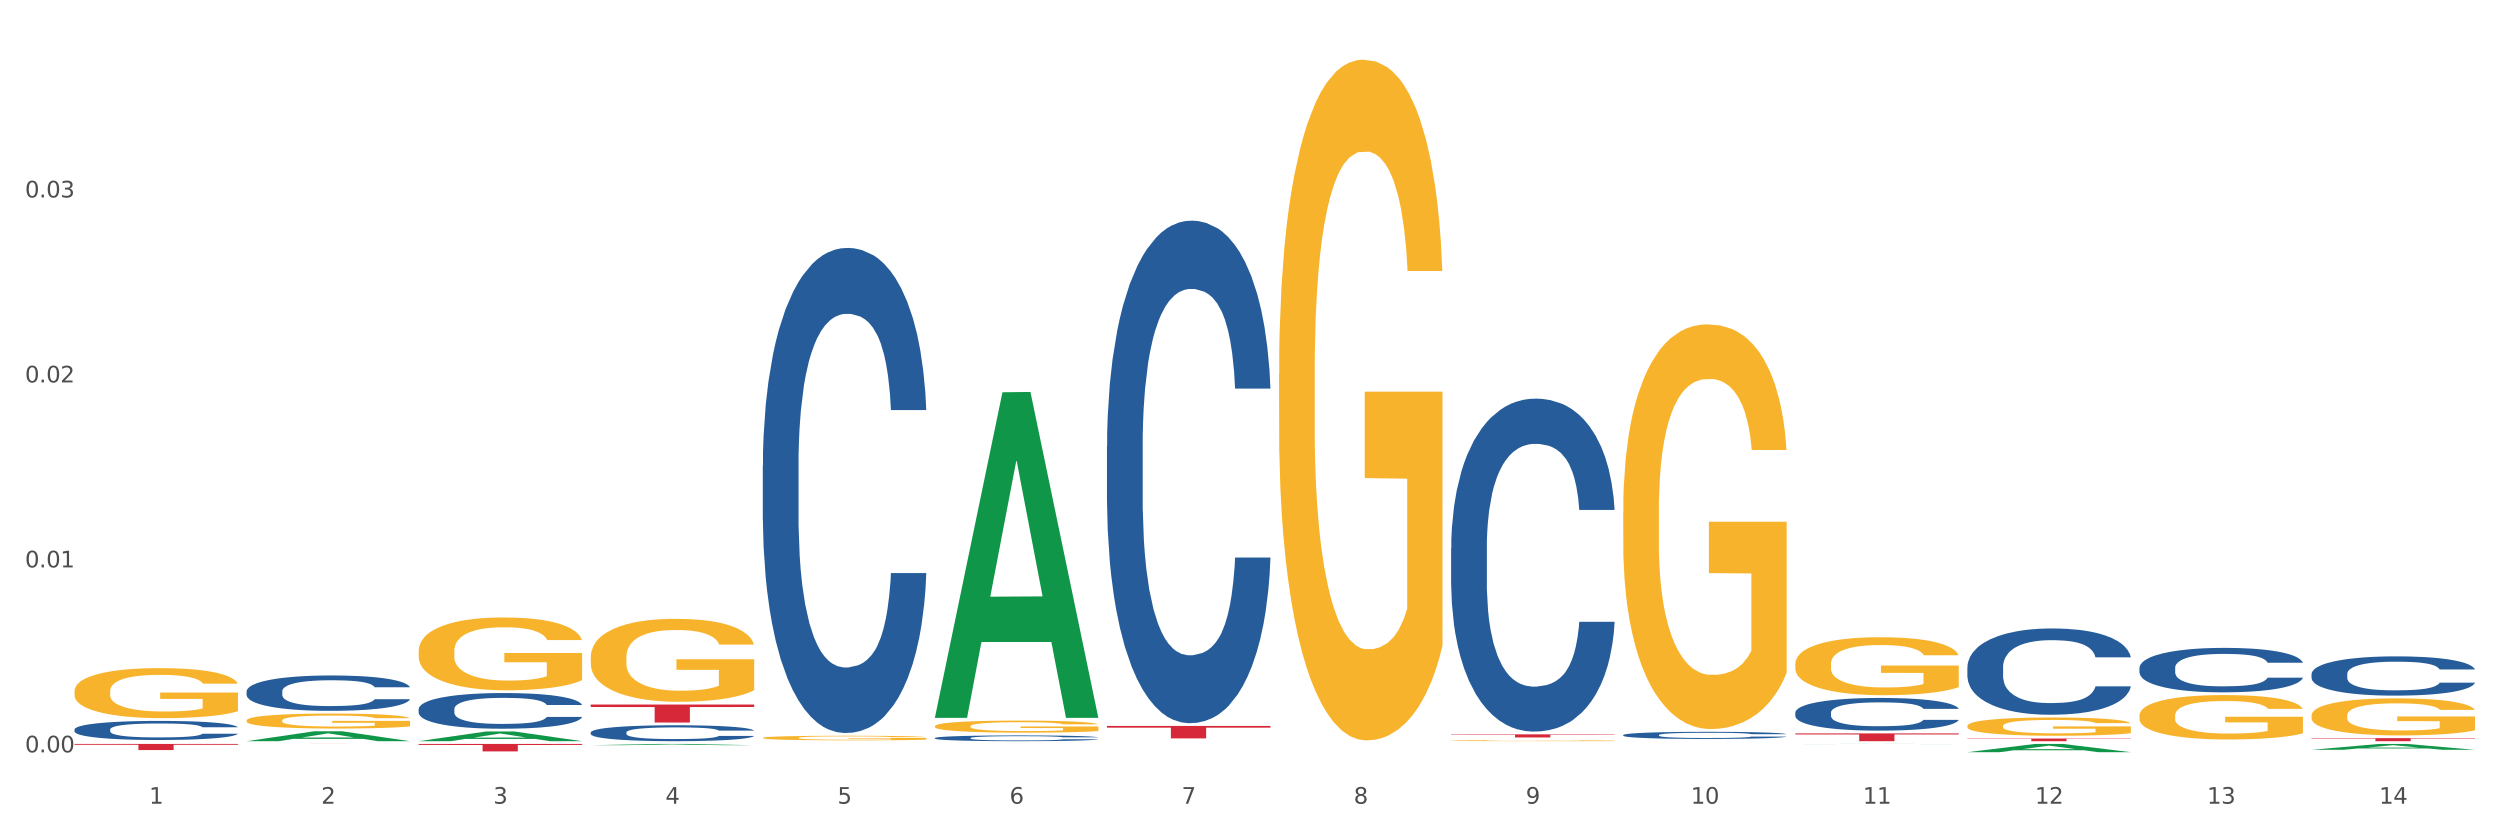 <?xml version="1.0" encoding="utf-8" standalone="no"?>
<!DOCTYPE svg PUBLIC "-//W3C//DTD SVG 1.1//EN"
  "http://www.w3.org/Graphics/SVG/1.1/DTD/svg11.dtd">
<svg xmlns:xlink="http://www.w3.org/1999/xlink" width="1080pt" height="360pt" viewBox="0 0 1080 360" xmlns="http://www.w3.org/2000/svg" version="1.1">
 <rect x="0" y="0" width="1080" height="360" fill="#333333" stroke="none"/>
 <defs>
  <style type="text/css">*{stroke-linejoin: round; stroke-linecap: butt}</style>
 </defs>
 <g id="figure_1">
  <g id="patch_1">
   <path d="M 0 360 
L 1080 360 
L 1080 0 
L 0 0 
z
" style="fill: #ffffff; stroke: #ffffff; stroke-linejoin: miter"/>
  </g>
  <g id="axes_1">
   <g id="matplotlib.axis_1">
    <g id="xtick_1">
     <g id="text_1">
      <!-- 1 -->
      <g style="fill: #4d4d4d" transform="translate(64.432 347.204) scale(0.096 -0.096)">
       <defs>
        <path id="DejaVuSans-31" d="M 794 531 
L 1825 531 
L 1825 4091 
L 703 3866 
L 703 4441 
L 1819 4666 
L 2450 4666 
L 2450 531 
L 3481 531 
L 3481 0 
L 794 0 
L 794 531 
z
" transform="scale(0.016)"/>
       </defs>
       <use xlink:href="#DejaVuSans-31"/>
      </g>
     </g>
    </g>
    <g id="xtick_2">
     <g id="text_2">
      <!-- 2 -->
      <g style="fill: #4d4d4d" transform="translate(138.771 347.204) scale(0.096 -0.096)">
       <defs>
        <path id="DejaVuSans-32" d="M 1228 531 
L 3431 531 
L 3431 0 
L 469 0 
L 469 531 
Q 828 903 1448 1529 
Q 2069 2156 2228 2338 
Q 2531 2678 2651 2914 
Q 2772 3150 2772 3378 
Q 2772 3750 2511 3984 
Q 2250 4219 1831 4219 
Q 1534 4219 1204 4116 
Q 875 4013 500 3803 
L 500 4441 
Q 881 4594 1212 4672 
Q 1544 4750 1819 4750 
Q 2544 4750 2975 4387 
Q 3406 4025 3406 3419 
Q 3406 3131 3298 2873 
Q 3191 2616 2906 2266 
Q 2828 2175 2409 1742 
Q 1991 1309 1228 531 
z
" transform="scale(0.016)"/>
       </defs>
       <use xlink:href="#DejaVuSans-32"/>
      </g>
     </g>
    </g>
    <g id="xtick_3">
     <g id="text_3">
      <!-- 3 -->
      <g style="fill: #4d4d4d" transform="translate(213.109 347.204) scale(0.096 -0.096)">
       <defs>
        <path id="DejaVuSans-33" d="M 2597 2516 
Q 3050 2419 3304 2112 
Q 3559 1806 3559 1356 
Q 3559 666 3084 287 
Q 2609 -91 1734 -91 
Q 1441 -91 1130 -33 
Q 819 25 488 141 
L 488 750 
Q 750 597 1062 519 
Q 1375 441 1716 441 
Q 2309 441 2620 675 
Q 2931 909 2931 1356 
Q 2931 1769 2642 2001 
Q 2353 2234 1838 2234 
L 1294 2234 
L 1294 2753 
L 1863 2753 
Q 2328 2753 2575 2939 
Q 2822 3125 2822 3475 
Q 2822 3834 2567 4026 
Q 2313 4219 1838 4219 
Q 1578 4219 1281 4162 
Q 984 4106 628 3988 
L 628 4550 
Q 988 4650 1302 4700 
Q 1616 4750 1894 4750 
Q 2613 4750 3031 4423 
Q 3450 4097 3450 3541 
Q 3450 3153 3228 2886 
Q 3006 2619 2597 2516 
z
" transform="scale(0.016)"/>
       </defs>
       <use xlink:href="#DejaVuSans-33"/>
      </g>
     </g>
    </g>
    <g id="xtick_4">
     <g id="text_4">
      <!-- 4 -->
      <g style="fill: #4d4d4d" transform="translate(287.448 347.204) scale(0.096 -0.096)">
       <defs>
        <path id="DejaVuSans-34" d="M 2419 4116 
L 825 1625 
L 2419 1625 
L 2419 4116 
z
M 2253 4666 
L 3047 4666 
L 3047 1625 
L 3713 1625 
L 3713 1100 
L 3047 1100 
L 3047 0 
L 2419 0 
L 2419 1100 
L 313 1100 
L 313 1709 
L 2253 4666 
z
" transform="scale(0.016)"/>
       </defs>
       <use xlink:href="#DejaVuSans-34"/>
      </g>
     </g>
    </g>
    <g id="xtick_5">
     <g id="text_5">
      <!-- 5 -->
      <g style="fill: #4d4d4d" transform="translate(361.787 347.204) scale(0.096 -0.096)">
       <defs>
        <path id="DejaVuSans-35" d="M 691 4666 
L 3169 4666 
L 3169 4134 
L 1269 4134 
L 1269 2991 
Q 1406 3038 1543 3061 
Q 1681 3084 1819 3084 
Q 2600 3084 3056 2656 
Q 3513 2228 3513 1497 
Q 3513 744 3044 326 
Q 2575 -91 1722 -91 
Q 1428 -91 1123 -41 
Q 819 9 494 109 
L 494 744 
Q 775 591 1075 516 
Q 1375 441 1709 441 
Q 2250 441 2565 725 
Q 2881 1009 2881 1497 
Q 2881 1984 2565 2268 
Q 2250 2553 1709 2553 
Q 1456 2553 1204 2497 
Q 953 2441 691 2322 
L 691 4666 
z
" transform="scale(0.016)"/>
       </defs>
       <use xlink:href="#DejaVuSans-35"/>
      </g>
     </g>
    </g>
    <g id="xtick_6">
     <g id="text_6">
      <!-- 6 -->
      <g style="fill: #4d4d4d" transform="translate(436.125 347.204) scale(0.096 -0.096)">
       <defs>
        <path id="DejaVuSans-36" d="M 2113 2584 
Q 1688 2584 1439 2293 
Q 1191 2003 1191 1497 
Q 1191 994 1439 701 
Q 1688 409 2113 409 
Q 2538 409 2786 701 
Q 3034 994 3034 1497 
Q 3034 2003 2786 2293 
Q 2538 2584 2113 2584 
z
M 3366 4563 
L 3366 3988 
Q 3128 4100 2886 4159 
Q 2644 4219 2406 4219 
Q 1781 4219 1451 3797 
Q 1122 3375 1075 2522 
Q 1259 2794 1537 2939 
Q 1816 3084 2150 3084 
Q 2853 3084 3261 2657 
Q 3669 2231 3669 1497 
Q 3669 778 3244 343 
Q 2819 -91 2113 -91 
Q 1303 -91 875 529 
Q 447 1150 447 2328 
Q 447 3434 972 4092 
Q 1497 4750 2381 4750 
Q 2619 4750 2861 4703 
Q 3103 4656 3366 4563 
z
" transform="scale(0.016)"/>
       </defs>
       <use xlink:href="#DejaVuSans-36"/>
      </g>
     </g>
    </g>
    <g id="xtick_7">
     <g id="text_7">
      <!-- 7 -->
      <g style="fill: #4d4d4d" transform="translate(510.464 347.204) scale(0.096 -0.096)">
       <defs>
        <path id="DejaVuSans-37" d="M 525 4666 
L 3525 4666 
L 3525 4397 
L 1831 0 
L 1172 0 
L 2766 4134 
L 525 4134 
L 525 4666 
z
" transform="scale(0.016)"/>
       </defs>
       <use xlink:href="#DejaVuSans-37"/>
      </g>
     </g>
    </g>
    <g id="xtick_8">
     <g id="text_8">
      <!-- 8 -->
      <g style="fill: #4d4d4d" transform="translate(584.803 347.204) scale(0.096 -0.096)">
       <defs>
        <path id="DejaVuSans-38" d="M 2034 2216 
Q 1584 2216 1326 1975 
Q 1069 1734 1069 1313 
Q 1069 891 1326 650 
Q 1584 409 2034 409 
Q 2484 409 2743 651 
Q 3003 894 3003 1313 
Q 3003 1734 2745 1975 
Q 2488 2216 2034 2216 
z
M 1403 2484 
Q 997 2584 770 2862 
Q 544 3141 544 3541 
Q 544 4100 942 4425 
Q 1341 4750 2034 4750 
Q 2731 4750 3128 4425 
Q 3525 4100 3525 3541 
Q 3525 3141 3298 2862 
Q 3072 2584 2669 2484 
Q 3125 2378 3379 2068 
Q 3634 1759 3634 1313 
Q 3634 634 3220 271 
Q 2806 -91 2034 -91 
Q 1263 -91 848 271 
Q 434 634 434 1313 
Q 434 1759 690 2068 
Q 947 2378 1403 2484 
z
M 1172 3481 
Q 1172 3119 1398 2916 
Q 1625 2713 2034 2713 
Q 2441 2713 2670 2916 
Q 2900 3119 2900 3481 
Q 2900 3844 2670 4047 
Q 2441 4250 2034 4250 
Q 1625 4250 1398 4047 
Q 1172 3844 1172 3481 
z
" transform="scale(0.016)"/>
       </defs>
       <use xlink:href="#DejaVuSans-38"/>
      </g>
     </g>
    </g>
    <g id="xtick_9">
     <g id="text_9">
      <!-- 9 -->
      <g style="fill: #4d4d4d" transform="translate(659.142 347.204) scale(0.096 -0.096)">
       <defs>
        <path id="DejaVuSans-39" d="M 703 97 
L 703 672 
Q 941 559 1184 500 
Q 1428 441 1663 441 
Q 2288 441 2617 861 
Q 2947 1281 2994 2138 
Q 2813 1869 2534 1725 
Q 2256 1581 1919 1581 
Q 1219 1581 811 2004 
Q 403 2428 403 3163 
Q 403 3881 828 4315 
Q 1253 4750 1959 4750 
Q 2769 4750 3195 4129 
Q 3622 3509 3622 2328 
Q 3622 1225 3098 567 
Q 2575 -91 1691 -91 
Q 1453 -91 1209 -44 
Q 966 3 703 97 
z
M 1959 2075 
Q 2384 2075 2632 2365 
Q 2881 2656 2881 3163 
Q 2881 3666 2632 3958 
Q 2384 4250 1959 4250 
Q 1534 4250 1286 3958 
Q 1038 3666 1038 3163 
Q 1038 2656 1286 2365 
Q 1534 2075 1959 2075 
z
" transform="scale(0.016)"/>
       </defs>
       <use xlink:href="#DejaVuSans-39"/>
      </g>
     </g>
    </g>
    <g id="xtick_10">
     <g id="text_10">
      <!-- 10 -->
      <g style="fill: #4d4d4d" transform="translate(730.426 347.204) scale(0.096 -0.096)">
       <defs>
        <path id="DejaVuSans-30" d="M 2034 4250 
Q 1547 4250 1301 3770 
Q 1056 3291 1056 2328 
Q 1056 1369 1301 889 
Q 1547 409 2034 409 
Q 2525 409 2770 889 
Q 3016 1369 3016 2328 
Q 3016 3291 2770 3770 
Q 2525 4250 2034 4250 
z
M 2034 4750 
Q 2819 4750 3233 4129 
Q 3647 3509 3647 2328 
Q 3647 1150 3233 529 
Q 2819 -91 2034 -91 
Q 1250 -91 836 529 
Q 422 1150 422 2328 
Q 422 3509 836 4129 
Q 1250 4750 2034 4750 
z
" transform="scale(0.016)"/>
       </defs>
       <use xlink:href="#DejaVuSans-31"/>
       <use xlink:href="#DejaVuSans-30" transform="translate(63.623 0)"/>
      </g>
     </g>
    </g>
    <g id="xtick_11">
     <g id="text_11">
      <!-- 11 -->
      <g style="fill: #4d4d4d" transform="translate(804.765 347.204) scale(0.096 -0.096)">
       <use xlink:href="#DejaVuSans-31"/>
       <use xlink:href="#DejaVuSans-31" transform="translate(63.623 0)"/>
      </g>
     </g>
    </g>
    <g id="xtick_12">
     <g id="text_12">
      <!-- 12 -->
      <g style="fill: #4d4d4d" transform="translate(879.104 347.204) scale(0.096 -0.096)">
       <use xlink:href="#DejaVuSans-31"/>
       <use xlink:href="#DejaVuSans-32" transform="translate(63.623 0)"/>
      </g>
     </g>
    </g>
    <g id="xtick_13">
     <g id="text_13">
      <!-- 13 -->
      <g style="fill: #4d4d4d" transform="translate(953.442 347.204) scale(0.096 -0.096)">
       <use xlink:href="#DejaVuSans-31"/>
       <use xlink:href="#DejaVuSans-33" transform="translate(63.623 0)"/>
      </g>
     </g>
    </g>
    <g id="xtick_14">
     <g id="text_14">
      <!-- 14 -->
      <g style="fill: #4d4d4d" transform="translate(1027.781 347.204) scale(0.096 -0.096)">
       <use xlink:href="#DejaVuSans-31"/>
       <use xlink:href="#DejaVuSans-34" transform="translate(63.623 0)"/>
      </g>
     </g>
    </g>
    <g id="xtick_15"/>
    <g id="xtick_16"/>
    <g id="xtick_17"/>
    <g id="xtick_18"/>
    <g id="xtick_19"/>
    <g id="xtick_20"/>
    <g id="xtick_21"/>
    <g id="xtick_22"/>
    <g id="xtick_23"/>
    <g id="xtick_24"/>
    <g id="xtick_25"/>
    <g id="xtick_26"/>
    <g id="xtick_27"/>
   </g>
   <g id="matplotlib.axis_2">
    <g id="ytick_1">
     <g id="text_15">
      <!-- 0.00 -->
      <g style="fill: #4d4d4d" transform="translate(10.8 325.023) scale(0.096 -0.096)">
       <defs>
        <path id="DejaVuSans-2e" d="M 684 794 
L 1344 794 
L 1344 0 
L 684 0 
L 684 794 
z
" transform="scale(0.016)"/>
       </defs>
       <use xlink:href="#DejaVuSans-30"/>
       <use xlink:href="#DejaVuSans-2e" transform="translate(63.623 0)"/>
       <use xlink:href="#DejaVuSans-30" transform="translate(95.41 0)"/>
       <use xlink:href="#DejaVuSans-30" transform="translate(159.033 0)"/>
      </g>
     </g>
    </g>
    <g id="ytick_2">
     <g id="text_16">
      <!-- 0.01 -->
      <g style="fill: #4d4d4d" transform="translate(10.8 245.116) scale(0.096 -0.096)">
       <use xlink:href="#DejaVuSans-30"/>
       <use xlink:href="#DejaVuSans-2e" transform="translate(63.623 0)"/>
       <use xlink:href="#DejaVuSans-30" transform="translate(95.41 0)"/>
       <use xlink:href="#DejaVuSans-31" transform="translate(159.033 0)"/>
      </g>
     </g>
    </g>
    <g id="ytick_3">
     <g id="text_17">
      <!-- 0.02 -->
      <g style="fill: #4d4d4d" transform="translate(10.8 165.208) scale(0.096 -0.096)">
       <use xlink:href="#DejaVuSans-30"/>
       <use xlink:href="#DejaVuSans-2e" transform="translate(63.623 0)"/>
       <use xlink:href="#DejaVuSans-30" transform="translate(95.41 0)"/>
       <use xlink:href="#DejaVuSans-32" transform="translate(159.033 0)"/>
      </g>
     </g>
    </g>
    <g id="ytick_4">
     <g id="text_18">
      <!-- 0.03 -->
      <g style="fill: #4d4d4d" transform="translate(10.8 85.3) scale(0.096 -0.096)">
       <use xlink:href="#DejaVuSans-30"/>
       <use xlink:href="#DejaVuSans-2e" transform="translate(63.623 0)"/>
       <use xlink:href="#DejaVuSans-30" transform="translate(95.41 0)"/>
       <use xlink:href="#DejaVuSans-33" transform="translate(159.033 0)"/>
      </g>
     </g>
    </g>
    <g id="ytick_5"/>
    <g id="ytick_6"/>
    <g id="ytick_7"/>
    <g id="ytick_8"/>
   </g>
   <g id="PolyCollection_1">
    <path d="M 106.514 320.186 
L 106.587 320.182 
L 135.709 315.914 
L 147.795 315.91 
L 177.135 320.194 
L 163.157 320.194 
L 156.823 319.196 
L 126.754 319.196 
L 126.535 319.212 
L 120.42 320.194 
L 106.514 320.194 
L 106.514 320.186 
L 130.54 318.601 
L 153.037 318.597 
L 141.897 316.823 
L 141.752 316.815 
L 141.606 316.827 
L 130.467 318.597 
L 130.54 318.601 
L 106.514 320.186 
z
" clip-path="url(#p547d08ed2a)" style="fill: #109648"/>
    <path d="M 626.885 319.97 
L 626.968 319.97 
L 626.968 319.956 
L 627.135 319.944 
L 627.969 319.916 
L 629.219 319.892 
L 630.136 319.879 
L 631.054 319.869 
L 632.138 319.859 
L 633.472 319.848 
L 635.89 319.833 
L 637.39 319.825 
L 639.225 319.816 
L 642.56 319.804 
L 644.978 319.797 
L 647.479 319.792 
L 651.565 319.785 
L 654.233 319.782 
L 657.068 319.78 
L 660.486 319.778 
L 663.071 319.778 
L 668.741 319.779 
L 673.577 319.782 
L 675.911 319.785 
L 678.913 319.789 
L 680.497 319.793 
L 683.082 319.799 
L 685.75 319.807 
L 687.584 319.813 
L 690.336 319.826 
L 692.42 319.839 
L 694.338 319.855 
L 695.339 319.866 
L 696.089 319.876 
L 696.756 319.888 
L 697.423 319.907 
L 682.415 319.907 
L 681.831 319.894 
L 680.914 319.881 
L 679.58 319.869 
L 678.413 319.861 
L 676.412 319.852 
L 674.577 319.846 
L 672.66 319.841 
L 670.325 319.837 
L 668.491 319.835 
L 665.906 319.834 
L 660.82 319.834 
L 657.401 319.837 
L 655.067 319.841 
L 653.566 319.845 
L 652.232 319.848 
L 650.731 319.854 
L 648.98 319.862 
L 647.729 319.869 
L 646.479 319.878 
L 645.478 319.887 
L 644.561 319.898 
L 643.811 319.909 
L 643.227 319.921 
L 642.727 319.935 
L 642.31 319.959 
L 642.31 320.011 
L 642.476 320.023 
L 642.893 320.039 
L 643.394 320.05 
L 644.227 320.064 
L 644.978 320.074 
L 646.395 320.088 
L 647.979 320.099 
L 649.23 320.106 
L 650.481 320.112 
L 652.649 320.121 
L 655.067 320.128 
L 657.151 320.132 
L 659.986 320.135 
L 661.904 320.137 
L 663.571 320.138 
L 667.657 320.138 
L 670.575 320.137 
L 673.827 320.134 
L 676.328 320.131 
L 678.413 320.126 
L 680.747 320.12 
L 682.248 320.113 
L 682.248 320.034 
L 663.905 320.033 
L 663.905 319.981 
L 697.506 319.981 
L 697.506 320.135 
L 696.089 320.143 
L 694.505 320.151 
L 692.837 320.157 
L 690.336 320.165 
L 687.334 320.173 
L 684.666 320.178 
L 681.831 320.183 
L 678.496 320.187 
L 674.16 320.191 
L 671.492 320.192 
L 668.157 320.193 
L 664.238 320.194 
L 660.82 320.193 
L 657.485 320.191 
L 653.983 320.188 
L 650.564 320.183 
L 647.979 320.178 
L 645.395 320.172 
L 642.643 320.164 
L 640.475 320.156 
L 638.808 320.149 
L 636.974 320.14 
L 634.972 320.129 
L 633.472 320.119 
L 632.138 320.108 
L 630.72 320.094 
L 629.72 320.083 
L 628.719 320.068 
L 628.135 320.057 
L 627.468 320.04 
L 626.968 320.016 
L 626.885 319.97 
z
" clip-path="url(#p547d08ed2a)" style="fill: #f7b32b"/>
    <path d="M 701.223 220.909 
L 701.307 220.749 
L 701.307 215.001 
L 701.474 210.05 
L 702.307 198.074 
L 703.558 188.174 
L 704.475 182.904 
L 705.392 178.592 
L 706.476 174.281 
L 707.81 169.81 
L 710.228 163.263 
L 711.729 159.909 
L 713.563 156.396 
L 716.899 151.286 
L 719.317 148.412 
L 721.818 146.017 
L 725.903 143.142 
L 728.572 141.865 
L 731.406 140.907 
L 734.825 140.268 
L 737.41 140.108 
L 743.08 140.587 
L 747.915 142.025 
L 750.25 143.142 
L 753.252 145.059 
L 754.836 146.336 
L 757.421 148.891 
L 760.089 152.244 
L 761.923 155.119 
L 764.675 160.548 
L 766.759 165.977 
L 768.677 172.684 
L 769.677 177.315 
L 770.428 181.626 
L 771.095 186.577 
L 771.762 194.401 
L 756.754 194.401 
L 756.17 188.812 
L 755.253 183.543 
L 753.919 178.433 
L 752.751 175.239 
L 750.75 171.247 
L 748.916 168.692 
L 746.998 166.776 
L 744.664 165.179 
L 742.829 164.38 
L 740.245 163.742 
L 735.159 163.901 
L 731.74 165.179 
L 729.405 166.776 
L 727.905 168.213 
L 726.571 169.81 
L 725.07 172.045 
L 723.319 175.399 
L 722.068 178.433 
L 720.817 182.265 
L 719.817 186.098 
L 718.9 190.569 
L 718.149 195.359 
L 717.566 200.31 
L 717.065 206.378 
L 716.648 216.438 
L 716.648 238.315 
L 716.815 243.265 
L 717.232 249.812 
L 717.732 254.762 
L 718.566 260.67 
L 719.317 264.663 
L 720.734 270.411 
L 722.318 275.202 
L 723.569 278.236 
L 724.82 280.791 
L 726.987 284.304 
L 729.405 287.178 
L 731.49 288.935 
L 734.325 290.531 
L 736.242 291.17 
L 737.91 291.49 
L 741.996 291.49 
L 744.914 291.011 
L 748.166 289.893 
L 750.667 288.456 
L 752.751 286.699 
L 755.086 283.825 
L 756.587 281.11 
L 756.587 247.736 
L 738.244 247.576 
L 738.244 225.38 
L 771.845 225.38 
L 771.845 290.531 
L 770.428 293.885 
L 768.844 296.919 
L 767.176 299.633 
L 764.675 302.987 
L 761.673 306.181 
L 759.005 308.416 
L 756.17 310.332 
L 752.835 312.089 
L 748.499 313.686 
L 745.831 314.324 
L 742.496 314.804 
L 738.577 314.963 
L 735.159 314.644 
L 731.823 313.845 
L 728.321 312.408 
L 724.903 310.332 
L 722.318 308.256 
L 719.733 305.702 
L 716.982 302.348 
L 714.814 299.154 
L 713.147 296.28 
L 711.312 292.607 
L 709.311 287.817 
L 707.81 283.505 
L 706.476 279.034 
L 705.059 273.285 
L 704.058 268.335 
L 703.058 262.108 
L 702.474 257.477 
L 701.807 250.291 
L 701.307 240.231 
L 701.223 220.909 
z
" clip-path="url(#p547d08ed2a)" style="fill: #f7b32b"/>
    <path d="M 775.562 286.862 
L 775.645 286.839 
L 775.645 286.016 
L 775.812 285.307 
L 776.646 283.592 
L 777.897 282.175 
L 778.814 281.42 
L 779.731 280.803 
L 780.815 280.186 
L 782.149 279.545 
L 784.567 278.608 
L 786.068 278.128 
L 787.902 277.625 
L 791.237 276.893 
L 793.655 276.482 
L 796.157 276.139 
L 800.242 275.727 
L 802.91 275.544 
L 805.745 275.407 
L 809.164 275.316 
L 811.748 275.293 
L 817.418 275.361 
L 822.254 275.567 
L 824.589 275.727 
L 827.59 276.002 
L 829.175 276.184 
L 831.759 276.55 
L 834.427 277.03 
L 836.262 277.442 
L 839.013 278.219 
L 841.098 278.997 
L 843.015 279.957 
L 844.016 280.62 
L 844.766 281.237 
L 845.433 281.946 
L 846.1 283.066 
L 831.092 283.066 
L 830.509 282.266 
L 829.592 281.512 
L 828.257 280.78 
L 827.09 280.323 
L 825.089 279.751 
L 823.255 279.385 
L 821.337 279.111 
L 819.002 278.882 
L 817.168 278.768 
L 814.583 278.677 
L 809.497 278.699 
L 806.079 278.882 
L 803.744 279.111 
L 802.243 279.317 
L 800.909 279.545 
L 799.408 279.866 
L 797.657 280.346 
L 796.407 280.78 
L 795.156 281.329 
L 794.156 281.878 
L 793.238 282.518 
L 792.488 283.204 
L 791.904 283.912 
L 791.404 284.781 
L 790.987 286.222 
L 790.987 289.354 
L 791.154 290.063 
L 791.571 291 
L 792.071 291.709 
L 792.905 292.555 
L 793.655 293.126 
L 795.073 293.95 
L 796.657 294.635 
L 797.908 295.07 
L 799.158 295.436 
L 801.326 295.939 
L 803.744 296.35 
L 805.829 296.602 
L 808.663 296.83 
L 810.581 296.922 
L 812.249 296.968 
L 816.334 296.968 
L 819.253 296.899 
L 822.504 296.739 
L 825.006 296.533 
L 827.09 296.282 
L 829.425 295.87 
L 830.926 295.481 
L 830.926 290.703 
L 812.582 290.68 
L 812.582 287.502 
L 846.184 287.502 
L 846.184 296.83 
L 844.766 297.311 
L 843.182 297.745 
L 841.515 298.134 
L 839.013 298.614 
L 836.012 299.071 
L 833.344 299.391 
L 830.509 299.665 
L 827.174 299.917 
L 822.838 300.146 
L 820.17 300.237 
L 816.835 300.306 
L 812.916 300.329 
L 809.497 300.283 
L 806.162 300.168 
L 802.66 299.963 
L 799.242 299.665 
L 796.657 299.368 
L 794.072 299.002 
L 791.321 298.522 
L 789.153 298.065 
L 787.485 297.653 
L 785.651 297.128 
L 783.65 296.442 
L 782.149 295.824 
L 780.815 295.184 
L 779.398 294.361 
L 778.397 293.652 
L 777.396 292.761 
L 776.813 292.098 
L 776.146 291.069 
L 775.645 289.628 
L 775.562 286.862 
z
" clip-path="url(#p547d08ed2a)" style="fill: #f7b32b"/>
    <path d="M 849.901 313.604 
L 849.984 313.597 
L 849.984 313.337 
L 850.151 313.114 
L 850.985 312.573 
L 852.235 312.125 
L 853.153 311.887 
L 854.07 311.692 
L 855.154 311.498 
L 856.488 311.296 
L 858.906 311 
L 860.407 310.848 
L 862.241 310.69 
L 865.576 310.459 
L 867.994 310.329 
L 870.495 310.221 
L 874.581 310.091 
L 877.249 310.033 
L 880.084 309.99 
L 883.502 309.961 
L 886.087 309.954 
L 891.757 309.976 
L 896.593 310.04 
L 898.927 310.091 
L 901.929 310.178 
L 903.513 310.235 
L 906.098 310.351 
L 908.766 310.502 
L 910.601 310.632 
L 913.352 310.877 
L 915.436 311.123 
L 917.354 311.426 
L 918.355 311.635 
L 919.105 311.83 
L 919.772 312.053 
L 920.439 312.407 
L 905.431 312.407 
L 904.847 312.154 
L 903.93 311.916 
L 902.596 311.685 
L 901.429 311.541 
L 899.428 311.361 
L 897.593 311.245 
L 895.676 311.159 
L 893.341 311.086 
L 891.507 311.05 
L 888.922 311.022 
L 883.836 311.029 
L 880.417 311.086 
L 878.083 311.159 
L 876.582 311.224 
L 875.248 311.296 
L 873.747 311.397 
L 871.996 311.548 
L 870.745 311.685 
L 869.495 311.858 
L 868.494 312.032 
L 867.577 312.233 
L 866.827 312.45 
L 866.243 312.674 
L 865.743 312.948 
L 865.326 313.402 
L 865.326 314.39 
L 865.493 314.614 
L 865.91 314.91 
L 866.41 315.133 
L 867.244 315.4 
L 867.994 315.581 
L 869.411 315.84 
L 870.996 316.057 
L 872.246 316.194 
L 873.497 316.309 
L 875.665 316.468 
L 878.083 316.598 
L 880.167 316.677 
L 883.002 316.749 
L 884.92 316.778 
L 886.587 316.793 
L 890.673 316.793 
L 893.591 316.771 
L 896.843 316.72 
L 899.344 316.656 
L 901.429 316.576 
L 903.763 316.446 
L 905.264 316.324 
L 905.264 314.816 
L 886.921 314.809 
L 886.921 313.806 
L 920.523 313.806 
L 920.523 316.749 
L 919.105 316.901 
L 917.521 317.038 
L 915.853 317.161 
L 913.352 317.312 
L 910.35 317.456 
L 907.682 317.557 
L 904.847 317.644 
L 901.512 317.723 
L 897.177 317.795 
L 894.508 317.824 
L 891.173 317.846 
L 887.254 317.853 
L 883.836 317.839 
L 880.501 317.803 
L 876.999 317.738 
L 873.58 317.644 
L 870.996 317.55 
L 868.411 317.435 
L 865.659 317.283 
L 863.492 317.139 
L 861.824 317.009 
L 859.99 316.843 
L 857.989 316.627 
L 856.488 316.432 
L 855.154 316.23 
L 853.736 315.97 
L 852.736 315.747 
L 851.735 315.465 
L 851.151 315.256 
L 850.484 314.931 
L 849.984 314.477 
L 849.901 313.604 
z
" clip-path="url(#p547d08ed2a)" style="fill: #f7b32b"/>
    <path d="M 924.24 309.135 
L 924.323 309.117 
L 924.323 308.487 
L 924.49 307.944 
L 925.323 306.629 
L 926.574 305.543 
L 927.491 304.965 
L 928.408 304.492 
L 929.492 304.019 
L 930.826 303.528 
L 933.244 302.81 
L 934.745 302.442 
L 936.58 302.057 
L 939.915 301.496 
L 942.333 301.181 
L 944.834 300.918 
L 948.92 300.602 
L 951.588 300.462 
L 954.423 300.357 
L 957.841 300.287 
L 960.426 300.269 
L 966.096 300.322 
L 970.932 300.48 
L 973.266 300.602 
L 976.268 300.813 
L 977.852 300.953 
L 980.437 301.233 
L 983.105 301.601 
L 984.939 301.916 
L 987.691 302.512 
L 989.775 303.108 
L 991.693 303.844 
L 992.693 304.352 
L 993.444 304.825 
L 994.111 305.368 
L 994.778 306.227 
L 979.77 306.227 
L 979.186 305.613 
L 978.269 305.035 
L 976.935 304.474 
L 975.768 304.124 
L 973.766 303.686 
L 971.932 303.406 
L 970.014 303.195 
L 967.68 303.02 
L 965.845 302.933 
L 963.261 302.863 
L 958.175 302.88 
L 954.756 303.02 
L 952.422 303.195 
L 950.921 303.353 
L 949.587 303.528 
L 948.086 303.774 
L 946.335 304.142 
L 945.084 304.474 
L 943.834 304.895 
L 942.833 305.315 
L 941.916 305.806 
L 941.165 306.332 
L 940.582 306.875 
L 940.081 307.541 
L 939.665 308.644 
L 939.665 311.045 
L 939.831 311.588 
L 940.248 312.306 
L 940.749 312.849 
L 941.582 313.498 
L 942.333 313.936 
L 943.75 314.566 
L 945.334 315.092 
L 946.585 315.425 
L 947.836 315.705 
L 950.004 316.091 
L 952.422 316.406 
L 954.506 316.599 
L 957.341 316.774 
L 959.259 316.844 
L 960.926 316.879 
L 965.012 316.879 
L 967.93 316.827 
L 971.182 316.704 
L 973.683 316.546 
L 975.768 316.354 
L 978.102 316.038 
L 979.603 315.74 
L 979.603 312.078 
L 961.26 312.061 
L 961.26 309.626 
L 994.861 309.626 
L 994.861 316.774 
L 993.444 317.142 
L 991.86 317.475 
L 990.192 317.773 
L 987.691 318.141 
L 984.689 318.491 
L 982.021 318.736 
L 979.186 318.947 
L 975.851 319.139 
L 971.515 319.315 
L 968.847 319.385 
L 965.512 319.437 
L 961.593 319.455 
L 958.175 319.42 
L 954.84 319.332 
L 951.338 319.174 
L 947.919 318.947 
L 945.334 318.719 
L 942.75 318.438 
L 939.998 318.071 
L 937.83 317.72 
L 936.163 317.405 
L 934.328 317.002 
L 932.327 316.476 
L 930.826 316.003 
L 929.492 315.513 
L 928.075 314.882 
L 927.074 314.339 
L 926.074 313.655 
L 925.49 313.147 
L 924.823 312.359 
L 924.323 311.255 
L 924.24 309.135 
z
" clip-path="url(#p547d08ed2a)" style="fill: #f7b32b"/>
    <path d="M 998.578 309.093 
L 998.662 309.079 
L 998.662 308.552 
L 998.828 308.099 
L 999.662 307.003 
L 1000.913 306.096 
L 1001.83 305.614 
L 1002.747 305.219 
L 1003.831 304.824 
L 1005.165 304.415 
L 1007.583 303.816 
L 1009.084 303.509 
L 1010.918 303.187 
L 1014.253 302.719 
L 1016.671 302.456 
L 1019.173 302.237 
L 1023.258 301.974 
L 1025.926 301.857 
L 1028.761 301.769 
L 1032.18 301.711 
L 1034.765 301.696 
L 1040.434 301.74 
L 1045.27 301.871 
L 1047.605 301.974 
L 1050.607 302.149 
L 1052.191 302.266 
L 1054.775 302.5 
L 1057.444 302.807 
L 1059.278 303.07 
L 1062.029 303.567 
L 1064.114 304.064 
L 1066.032 304.678 
L 1067.032 305.102 
L 1067.783 305.497 
L 1068.45 305.95 
L 1069.117 306.666 
L 1054.108 306.666 
L 1053.525 306.155 
L 1052.608 305.672 
L 1051.274 305.205 
L 1050.106 304.912 
L 1048.105 304.547 
L 1046.271 304.313 
L 1044.353 304.137 
L 1042.019 303.991 
L 1040.184 303.918 
L 1037.599 303.86 
L 1032.513 303.874 
L 1029.095 303.991 
L 1026.76 304.137 
L 1025.259 304.269 
L 1023.925 304.415 
L 1022.425 304.62 
L 1020.674 304.927 
L 1019.423 305.205 
L 1018.172 305.555 
L 1017.172 305.906 
L 1016.255 306.316 
L 1015.504 306.754 
L 1014.92 307.207 
L 1014.42 307.763 
L 1014.003 308.684 
L 1014.003 310.687 
L 1014.17 311.14 
L 1014.587 311.739 
L 1015.087 312.193 
L 1015.921 312.734 
L 1016.671 313.099 
L 1018.089 313.625 
L 1019.673 314.064 
L 1020.924 314.342 
L 1022.174 314.576 
L 1024.342 314.897 
L 1026.76 315.16 
L 1028.845 315.321 
L 1031.68 315.467 
L 1033.597 315.526 
L 1035.265 315.555 
L 1039.35 315.555 
L 1042.269 315.511 
L 1045.52 315.409 
L 1048.022 315.277 
L 1050.106 315.116 
L 1052.441 314.853 
L 1053.942 314.605 
L 1053.942 311.549 
L 1035.598 311.535 
L 1035.598 309.503 
L 1069.2 309.503 
L 1069.2 315.467 
L 1067.783 315.774 
L 1066.198 316.052 
L 1064.531 316.301 
L 1062.029 316.608 
L 1059.028 316.9 
L 1056.36 317.105 
L 1053.525 317.28 
L 1050.19 317.441 
L 1045.854 317.587 
L 1043.186 317.646 
L 1039.851 317.689 
L 1035.932 317.704 
L 1032.513 317.675 
L 1029.178 317.602 
L 1025.676 317.47 
L 1022.258 317.28 
L 1019.673 317.09 
L 1017.088 316.856 
L 1014.337 316.549 
L 1012.169 316.257 
L 1010.501 315.994 
L 1008.667 315.657 
L 1006.666 315.219 
L 1005.165 314.824 
L 1003.831 314.415 
L 1002.414 313.888 
L 1001.413 313.435 
L 1000.413 312.865 
L 999.829 312.441 
L 999.162 311.783 
L 998.662 310.862 
L 998.578 309.093 
z
" clip-path="url(#p547d08ed2a)" style="fill: #f7b32b"/>
    <path d="M 32.175 321.376 
L 102.797 321.376 
L 102.797 321.745 
L 75.017 321.747 
L 75.017 324.03 
L 59.788 324.03 
L 59.788 321.747 
L 32.175 321.745 
L 32.175 321.379 
L 32.175 321.376 
z
" clip-path="url(#p547d08ed2a)" style="fill: #d62839"/>
    <path d="M 106.514 321.376 
L 177.135 321.376 
L 177.135 321.38 
L 149.355 321.38 
L 149.355 321.406 
L 134.126 321.406 
L 134.126 321.38 
L 106.514 321.38 
L 106.514 321.376 
L 106.514 321.376 
z
" clip-path="url(#p547d08ed2a)" style="fill: #d62839"/>
    <path d="M 180.852 321.376 
L 251.474 321.376 
L 251.474 321.824 
L 223.694 321.827 
L 223.694 324.596 
L 208.465 324.596 
L 208.465 321.827 
L 180.852 321.824 
L 180.852 321.379 
L 180.852 321.376 
z
" clip-path="url(#p547d08ed2a)" style="fill: #d62839"/>
    <path d="M 478.207 313.61 
L 548.829 313.61 
L 548.829 314.358 
L 521.049 314.363 
L 521.049 318.991 
L 505.82 318.991 
L 505.82 314.363 
L 478.207 314.358 
L 478.207 313.615 
L 478.207 313.61 
z
" clip-path="url(#p547d08ed2a)" style="fill: #d62839"/>
    <path d="M 626.885 317.228 
L 697.506 317.228 
L 697.506 317.418 
L 669.726 317.42 
L 669.726 318.595 
L 654.497 318.595 
L 654.497 317.42 
L 626.885 317.418 
L 626.885 317.23 
L 626.885 317.228 
z
" clip-path="url(#p547d08ed2a)" style="fill: #d62839"/>
    <path d="M 775.562 316.819 
L 846.184 316.819 
L 846.184 317.288 
L 818.404 317.291 
L 818.404 320.194 
L 803.175 320.194 
L 803.175 317.291 
L 775.562 317.288 
L 775.562 316.822 
L 775.562 316.819 
z
" clip-path="url(#p547d08ed2a)" style="fill: #d62839"/>
    <path d="M 849.901 319.036 
L 920.523 319.036 
L 920.523 319.196 
L 892.742 319.198 
L 892.742 320.194 
L 877.514 320.194 
L 877.514 319.198 
L 849.901 319.196 
L 849.901 319.037 
L 849.901 319.036 
z
" clip-path="url(#p547d08ed2a)" style="fill: #d62839"/>
    <path d="M 552.546 161.667 
L 552.629 161.398 
L 552.629 151.729 
L 552.796 143.403 
L 553.63 123.258 
L 554.881 106.606 
L 555.798 97.742 
L 556.715 90.49 
L 557.799 83.238 
L 559.133 75.718 
L 561.551 64.705 
L 563.052 59.065 
L 564.886 53.156 
L 568.221 44.561 
L 570.639 39.726 
L 573.141 35.697 
L 577.226 30.863 
L 579.894 28.714 
L 582.729 27.102 
L 586.148 26.028 
L 588.732 25.759 
L 594.402 26.565 
L 599.238 28.983 
L 601.573 30.863 
L 604.574 34.086 
L 606.158 36.235 
L 608.743 40.532 
L 611.411 46.172 
L 613.246 51.007 
L 615.997 60.139 
L 618.082 69.271 
L 619.999 80.552 
L 621 88.341 
L 621.75 95.593 
L 622.417 103.92 
L 623.084 117.081 
L 608.076 117.081 
L 607.493 107.68 
L 606.575 98.816 
L 605.241 90.221 
L 604.074 84.85 
L 602.073 78.135 
L 600.239 73.837 
L 598.321 70.614 
L 595.986 67.928 
L 594.152 66.585 
L 591.567 65.511 
L 586.481 65.78 
L 583.063 67.928 
L 580.728 70.614 
L 579.227 73.032 
L 577.893 75.718 
L 576.392 79.478 
L 574.641 85.118 
L 573.391 90.221 
L 572.14 96.668 
L 571.139 103.114 
L 570.222 110.634 
L 569.472 118.692 
L 568.888 127.018 
L 568.388 137.225 
L 567.971 154.146 
L 567.971 190.943 
L 568.138 199.27 
L 568.555 210.282 
L 569.055 218.608 
L 569.889 228.546 
L 570.639 235.261 
L 572.057 244.93 
L 573.641 252.988 
L 574.891 258.091 
L 576.142 262.389 
L 578.31 268.298 
L 580.728 273.132 
L 582.812 276.087 
L 585.647 278.773 
L 587.565 279.847 
L 589.233 280.384 
L 593.318 280.384 
L 596.236 279.578 
L 599.488 277.698 
L 601.99 275.281 
L 604.074 272.326 
L 606.409 267.492 
L 607.909 262.926 
L 607.909 206.79 
L 589.566 206.522 
L 589.566 169.187 
L 623.168 169.187 
L 623.168 278.773 
L 621.75 284.413 
L 620.166 289.516 
L 618.499 294.082 
L 615.997 299.723 
L 612.996 305.095 
L 610.327 308.855 
L 607.493 312.078 
L 604.157 315.032 
L 599.822 317.718 
L 597.154 318.793 
L 593.818 319.599 
L 589.9 319.867 
L 586.481 319.33 
L 583.146 317.987 
L 579.644 315.57 
L 576.226 312.078 
L 573.641 308.586 
L 571.056 304.289 
L 568.305 298.648 
L 566.137 293.277 
L 564.469 288.442 
L 562.635 282.264 
L 560.634 274.207 
L 559.133 266.955 
L 557.799 259.434 
L 556.381 249.765 
L 555.381 241.438 
L 554.38 230.963 
L 553.797 223.174 
L 553.13 211.088 
L 552.629 194.166 
L 552.546 161.667 
z
" clip-path="url(#p547d08ed2a)" style="fill: #f7b32b"/>
    <path d="M 998.578 318.887 
L 1069.2 318.887 
L 1069.2 319.068 
L 1041.42 319.069 
L 1041.42 320.194 
L 1026.191 320.194 
L 1026.191 319.069 
L 998.578 319.068 
L 998.578 318.888 
L 998.578 318.887 
z
" clip-path="url(#p547d08ed2a)" style="fill: #d62839"/>
    <path d="M 32.175 315.137 
L 32.258 315.129 
L 32.258 314.918 
L 32.509 314.632 
L 33.427 314.105 
L 34.596 313.706 
L 36.599 313.239 
L 37.684 313.044 
L 39.104 312.825 
L 42.025 312.471 
L 45.364 312.17 
L 47.702 312.005 
L 49.455 311.899 
L 53.378 311.711 
L 55.632 311.628 
L 57.969 311.56 
L 59.973 311.515 
L 63.312 311.462 
L 65.983 311.44 
L 69.072 311.432 
L 71.66 311.44 
L 75.082 311.47 
L 80.091 311.56 
L 82.011 311.613 
L 84.599 311.703 
L 87.27 311.824 
L 89.44 311.944 
L 91.945 312.117 
L 94.533 312.343 
L 97.037 312.629 
L 98.79 312.893 
L 100.209 313.172 
L 101.461 313.51 
L 102.379 313.879 
L 102.797 314.188 
L 87.52 314.188 
L 87.103 313.909 
L 86.268 313.608 
L 85.434 313.405 
L 84.515 313.239 
L 83.096 313.051 
L 81.844 312.931 
L 79.757 312.788 
L 77.837 312.697 
L 76.251 312.645 
L 74.331 312.599 
L 70.241 312.554 
L 67.319 312.554 
L 65.482 312.569 
L 63.229 312.607 
L 61.309 312.66 
L 59.055 312.75 
L 57.302 312.848 
L 55.549 312.976 
L 54.547 313.066 
L 53.044 313.232 
L 52.043 313.367 
L 50.707 313.601 
L 49.956 313.766 
L 48.62 314.195 
L 48.036 314.512 
L 47.785 314.73 
L 47.618 314.971 
L 47.618 316.145 
L 48.119 316.672 
L 48.537 316.898 
L 49.204 317.154 
L 50.457 317.486 
L 52.293 317.809 
L 54.213 318.043 
L 55.799 318.186 
L 57.302 318.291 
L 58.804 318.374 
L 60.641 318.449 
L 62.143 318.494 
L 64.397 318.54 
L 67.069 318.562 
L 69.155 318.562 
L 73.413 318.525 
L 75.333 318.487 
L 77.169 318.434 
L 79.173 318.351 
L 80.759 318.261 
L 81.677 318.193 
L 83.18 318.05 
L 84.348 317.9 
L 85.35 317.727 
L 86.018 317.576 
L 86.769 317.35 
L 87.353 317.094 
L 87.52 316.959 
L 102.797 316.959 
L 102.463 317.23 
L 101.879 317.493 
L 100.71 317.847 
L 99.792 318.05 
L 98.372 318.299 
L 96.87 318.51 
L 94.783 318.743 
L 92.863 318.916 
L 90.86 319.067 
L 88.689 319.202 
L 84.766 319.39 
L 83.347 319.443 
L 80.341 319.533 
L 78.004 319.586 
L 74.581 319.639 
L 71.075 319.669 
L 67.402 319.677 
L 64.147 319.661 
L 60.557 319.616 
L 58.303 319.571 
L 55.799 319.503 
L 52.877 319.398 
L 50.123 319.27 
L 47.535 319.119 
L 45.114 318.946 
L 42.86 318.75 
L 39.938 318.427 
L 37.768 318.111 
L 36.182 317.817 
L 35.097 317.568 
L 34.011 317.252 
L 33.427 317.034 
L 32.509 316.507 
L 32.175 316.017 
L 32.175 315.137 
z
" clip-path="url(#p547d08ed2a)" style="fill: #255c99"/>
    <path d="M 106.514 298.667 
L 106.597 298.653 
L 106.597 298.263 
L 106.848 297.732 
L 107.766 296.756 
L 108.935 296.016 
L 110.938 295.152 
L 112.023 294.789 
L 113.442 294.384 
L 116.364 293.729 
L 119.703 293.17 
L 122.04 292.864 
L 123.794 292.668 
L 127.717 292.319 
L 129.971 292.166 
L 132.308 292.04 
L 134.312 291.957 
L 137.651 291.859 
L 140.322 291.817 
L 143.411 291.803 
L 145.998 291.817 
L 149.421 291.873 
L 154.43 292.04 
L 156.35 292.138 
L 158.937 292.306 
L 161.609 292.529 
L 163.779 292.752 
L 166.283 293.073 
L 168.871 293.491 
L 171.376 294.021 
L 173.129 294.51 
L 174.548 295.026 
L 175.8 295.654 
L 176.718 296.337 
L 177.135 296.909 
L 161.859 296.909 
L 161.442 296.393 
L 160.607 295.835 
L 159.772 295.458 
L 158.854 295.152 
L 157.435 294.803 
L 156.183 294.58 
L 154.096 294.314 
L 152.176 294.147 
L 150.59 294.049 
L 148.67 293.966 
L 144.579 293.882 
L 141.658 293.882 
L 139.821 293.91 
L 137.567 293.98 
L 135.647 294.077 
L 133.393 294.245 
L 131.64 294.426 
L 129.887 294.663 
L 128.886 294.831 
L 127.383 295.138 
L 126.381 295.389 
L 125.046 295.821 
L 124.294 296.128 
L 122.959 296.923 
L 122.374 297.509 
L 122.124 297.914 
L 121.957 298.36 
L 121.957 300.537 
L 122.458 301.513 
L 122.875 301.932 
L 123.543 302.406 
L 124.795 303.02 
L 126.632 303.62 
L 128.552 304.052 
L 130.138 304.317 
L 131.64 304.513 
L 133.143 304.666 
L 134.979 304.806 
L 136.482 304.889 
L 138.736 304.973 
L 141.407 305.015 
L 143.494 305.015 
L 147.751 304.945 
L 149.671 304.875 
L 151.508 304.778 
L 153.511 304.624 
L 155.097 304.457 
L 156.016 304.331 
L 157.518 304.066 
L 158.687 303.787 
L 159.689 303.466 
L 160.357 303.187 
L 161.108 302.769 
L 161.692 302.294 
L 161.859 302.043 
L 177.135 302.043 
L 176.802 302.545 
L 176.217 303.034 
L 175.049 303.689 
L 174.13 304.066 
L 172.711 304.527 
L 171.209 304.917 
L 169.122 305.35 
L 167.202 305.671 
L 165.198 305.95 
L 163.028 306.201 
L 159.104 306.549 
L 157.685 306.647 
L 154.68 306.814 
L 152.343 306.912 
L 148.92 307.01 
L 145.414 307.066 
L 141.741 307.08 
L 138.486 307.052 
L 134.896 306.968 
L 132.642 306.884 
L 130.138 306.759 
L 127.216 306.563 
L 124.461 306.326 
L 121.874 306.047 
L 119.453 305.726 
L 117.199 305.364 
L 114.277 304.764 
L 112.107 304.178 
L 110.521 303.634 
L 109.435 303.173 
L 108.35 302.587 
L 107.766 302.183 
L 106.848 301.206 
L 106.514 300.299 
L 106.514 298.667 
z
" clip-path="url(#p547d08ed2a)" style="fill: #255c99"/>
    <path d="M 180.852 306.32 
L 180.936 306.306 
L 180.936 305.912 
L 181.186 305.377 
L 182.105 304.391 
L 183.273 303.645 
L 185.277 302.772 
L 186.362 302.406 
L 187.781 301.998 
L 190.703 301.336 
L 194.042 300.773 
L 196.379 300.463 
L 198.132 300.266 
L 202.056 299.914 
L 204.31 299.76 
L 206.647 299.633 
L 208.65 299.548 
L 211.989 299.45 
L 214.661 299.408 
L 217.749 299.394 
L 220.337 299.408 
L 223.76 299.464 
L 228.768 299.633 
L 230.688 299.731 
L 233.276 299.9 
L 235.947 300.126 
L 238.118 300.351 
L 240.622 300.675 
L 243.21 301.097 
L 245.714 301.632 
L 247.467 302.125 
L 248.886 302.645 
L 250.139 303.279 
L 251.057 303.969 
L 251.474 304.546 
L 236.198 304.546 
L 235.78 304.025 
L 234.946 303.462 
L 234.111 303.082 
L 233.193 302.772 
L 231.774 302.42 
L 230.521 302.195 
L 228.434 301.928 
L 226.514 301.759 
L 224.928 301.66 
L 223.008 301.576 
L 218.918 301.491 
L 215.996 301.491 
L 214.16 301.519 
L 211.906 301.59 
L 209.986 301.688 
L 207.732 301.857 
L 205.979 302.04 
L 204.226 302.279 
L 203.224 302.448 
L 201.722 302.758 
L 200.72 303.012 
L 199.384 303.448 
L 198.633 303.758 
L 197.297 304.56 
L 196.713 305.151 
L 196.463 305.56 
L 196.296 306.01 
L 196.296 308.206 
L 196.797 309.192 
L 197.214 309.614 
L 197.882 310.093 
L 199.134 310.712 
L 200.97 311.317 
L 202.89 311.754 
L 204.476 312.021 
L 205.979 312.218 
L 207.482 312.373 
L 209.318 312.514 
L 210.821 312.598 
L 213.075 312.683 
L 215.746 312.725 
L 217.833 312.725 
L 222.09 312.655 
L 224.01 312.584 
L 225.847 312.486 
L 227.85 312.331 
L 229.436 312.162 
L 230.354 312.035 
L 231.857 311.768 
L 233.026 311.486 
L 234.027 311.163 
L 234.695 310.881 
L 235.447 310.459 
L 236.031 309.98 
L 236.198 309.727 
L 251.474 309.727 
L 251.14 310.233 
L 250.556 310.726 
L 249.387 311.388 
L 248.469 311.768 
L 247.05 312.232 
L 245.547 312.627 
L 243.46 313.063 
L 241.54 313.387 
L 239.537 313.668 
L 237.367 313.922 
L 233.443 314.274 
L 232.024 314.372 
L 229.019 314.541 
L 226.681 314.64 
L 223.259 314.738 
L 219.753 314.795 
L 216.08 314.809 
L 212.824 314.781 
L 209.235 314.696 
L 206.981 314.612 
L 204.476 314.485 
L 201.555 314.288 
L 198.8 314.048 
L 196.212 313.767 
L 193.791 313.443 
L 191.538 313.077 
L 188.616 312.472 
L 186.445 311.88 
L 184.859 311.331 
L 183.774 310.867 
L 182.689 310.276 
L 182.105 309.867 
L 181.186 308.882 
L 180.852 307.967 
L 180.852 306.32 
z
" clip-path="url(#p547d08ed2a)" style="fill: #255c99"/>
    <path d="M 255.191 316.403 
L 255.275 316.397 
L 255.275 316.221 
L 255.525 315.982 
L 256.443 315.542 
L 257.612 315.209 
L 259.615 314.819 
L 260.701 314.656 
L 262.12 314.473 
L 265.041 314.178 
L 268.381 313.926 
L 270.718 313.788 
L 272.471 313.7 
L 276.394 313.543 
L 278.648 313.474 
L 280.986 313.417 
L 282.989 313.379 
L 286.328 313.335 
L 288.999 313.317 
L 292.088 313.31 
L 294.676 313.317 
L 298.098 313.342 
L 303.107 313.417 
L 305.027 313.461 
L 307.615 313.537 
L 310.286 313.637 
L 312.457 313.738 
L 314.961 313.882 
L 317.549 314.071 
L 320.053 314.31 
L 321.806 314.53 
L 323.225 314.762 
L 324.477 315.045 
L 325.396 315.353 
L 325.813 315.611 
L 310.537 315.611 
L 310.119 315.378 
L 309.284 315.127 
L 308.45 314.957 
L 307.531 314.819 
L 306.112 314.662 
L 304.86 314.561 
L 302.773 314.442 
L 300.853 314.366 
L 299.267 314.322 
L 297.347 314.285 
L 293.257 314.247 
L 290.335 314.247 
L 288.499 314.26 
L 286.245 314.291 
L 284.325 314.335 
L 282.071 314.41 
L 280.318 314.492 
L 278.565 314.599 
L 277.563 314.674 
L 276.06 314.813 
L 275.059 314.926 
L 273.723 315.121 
L 272.972 315.259 
L 271.636 315.617 
L 271.052 315.881 
L 270.801 316.064 
L 270.634 316.265 
L 270.634 317.245 
L 271.135 317.685 
L 271.553 317.874 
L 272.22 318.088 
L 273.473 318.364 
L 275.309 318.635 
L 277.229 318.83 
L 278.815 318.949 
L 280.318 319.037 
L 281.82 319.106 
L 283.657 319.169 
L 285.159 319.207 
L 287.413 319.244 
L 290.085 319.263 
L 292.172 319.263 
L 296.429 319.232 
L 298.349 319.2 
L 300.185 319.156 
L 302.189 319.087 
L 303.775 319.012 
L 304.693 318.955 
L 306.196 318.836 
L 307.364 318.71 
L 308.366 318.565 
L 309.034 318.44 
L 309.785 318.251 
L 310.37 318.037 
L 310.537 317.924 
L 325.813 317.924 
L 325.479 318.151 
L 324.895 318.371 
L 323.726 318.666 
L 322.808 318.836 
L 321.389 319.043 
L 319.886 319.219 
L 317.799 319.414 
L 315.879 319.559 
L 313.876 319.684 
L 311.705 319.798 
L 307.782 319.955 
L 306.363 319.999 
L 303.358 320.074 
L 301.02 320.118 
L 297.598 320.162 
L 294.092 320.187 
L 290.419 320.194 
L 287.163 320.181 
L 283.573 320.143 
L 281.32 320.106 
L 278.815 320.049 
L 275.893 319.961 
L 273.139 319.854 
L 270.551 319.728 
L 268.13 319.584 
L 265.876 319.42 
L 262.955 319.15 
L 260.784 318.886 
L 259.198 318.641 
L 258.113 318.433 
L 257.028 318.169 
L 256.443 317.987 
L 255.525 317.547 
L 255.191 317.139 
L 255.191 316.403 
z
" clip-path="url(#p547d08ed2a)" style="fill: #255c99"/>
    <path d="M 329.53 201.255 
L 329.613 201.064 
L 329.613 195.705 
L 329.864 188.432 
L 330.782 175.034 
L 331.951 164.891 
L 333.954 153.024 
L 335.039 148.048 
L 336.458 142.498 
L 339.38 133.502 
L 342.719 125.847 
L 345.057 121.636 
L 346.81 118.956 
L 350.733 114.172 
L 352.987 112.066 
L 355.324 110.344 
L 357.328 109.195 
L 360.667 107.856 
L 363.338 107.281 
L 366.427 107.09 
L 369.015 107.281 
L 372.437 108.047 
L 377.446 110.344 
L 379.366 111.684 
L 381.954 113.98 
L 384.625 117.043 
L 386.795 120.105 
L 389.3 124.507 
L 391.887 130.249 
L 394.392 137.522 
L 396.145 144.22 
L 397.564 151.302 
L 398.816 159.914 
L 399.734 169.293 
L 400.152 177.14 
L 384.875 177.14 
L 384.458 170.058 
L 383.623 162.403 
L 382.788 157.235 
L 381.87 153.024 
L 380.451 148.24 
L 379.199 145.177 
L 377.112 141.541 
L 375.192 139.244 
L 373.606 137.904 
L 371.686 136.756 
L 367.595 135.608 
L 364.674 135.608 
L 362.837 135.99 
L 360.583 136.947 
L 358.663 138.287 
L 356.41 140.584 
L 354.656 143.072 
L 352.903 146.326 
L 351.902 148.622 
L 350.399 152.833 
L 349.397 156.278 
L 348.062 162.211 
L 347.31 166.422 
L 345.975 177.331 
L 345.391 185.37 
L 345.14 190.92 
L 344.973 197.045 
L 344.973 226.902 
L 345.474 240.299 
L 345.891 246.041 
L 346.559 252.549 
L 347.811 260.97 
L 349.648 269.2 
L 351.568 275.133 
L 353.154 278.769 
L 354.656 281.449 
L 356.159 283.554 
L 357.996 285.468 
L 359.498 286.616 
L 361.752 287.765 
L 364.423 288.339 
L 366.51 288.339 
L 370.768 287.382 
L 372.688 286.425 
L 374.524 285.085 
L 376.528 282.98 
L 378.114 280.683 
L 379.032 278.961 
L 380.534 275.324 
L 381.703 271.496 
L 382.705 267.094 
L 383.373 263.267 
L 384.124 257.525 
L 384.708 251.017 
L 384.875 247.572 
L 400.152 247.572 
L 399.818 254.462 
L 399.233 261.161 
L 398.065 270.157 
L 397.146 275.324 
L 395.727 281.64 
L 394.225 286.999 
L 392.138 292.932 
L 390.218 297.334 
L 388.214 301.162 
L 386.044 304.607 
L 382.121 309.392 
L 380.701 310.732 
L 377.696 313.029 
L 375.359 314.368 
L 371.936 315.708 
L 368.43 316.474 
L 364.757 316.665 
L 361.502 316.282 
L 357.912 315.134 
L 355.658 313.986 
L 353.154 312.263 
L 350.232 309.584 
L 347.477 306.33 
L 344.89 302.502 
L 342.469 298.1 
L 340.215 293.124 
L 337.293 284.894 
L 335.123 276.855 
L 333.537 269.391 
L 332.452 263.075 
L 331.366 255.037 
L 330.782 249.486 
L 329.864 236.089 
L 329.53 223.648 
L 329.53 201.255 
z
" clip-path="url(#p547d08ed2a)" style="fill: #255c99"/>
    <path d="M 403.869 318.822 
L 403.952 318.82 
L 403.952 318.757 
L 404.202 318.67 
L 405.121 318.511 
L 406.289 318.39 
L 408.293 318.249 
L 409.378 318.19 
L 410.797 318.124 
L 413.719 318.018 
L 417.058 317.927 
L 419.395 317.877 
L 421.148 317.845 
L 425.072 317.788 
L 427.326 317.763 
L 429.663 317.742 
L 431.666 317.729 
L 435.006 317.713 
L 437.677 317.706 
L 440.766 317.704 
L 443.353 317.706 
L 446.776 317.715 
L 451.785 317.742 
L 453.704 317.758 
L 456.292 317.786 
L 458.964 317.822 
L 461.134 317.858 
L 463.638 317.911 
L 466.226 317.979 
L 468.73 318.065 
L 470.483 318.145 
L 471.903 318.229 
L 473.155 318.331 
L 474.073 318.443 
L 474.49 318.536 
L 459.214 318.536 
L 458.797 318.452 
L 457.962 318.361 
L 457.127 318.3 
L 456.209 318.249 
L 454.79 318.193 
L 453.538 318.156 
L 451.451 318.113 
L 449.531 318.086 
L 447.945 318.07 
L 446.025 318.056 
L 441.934 318.043 
L 439.012 318.043 
L 437.176 318.047 
L 434.922 318.058 
L 433.002 318.074 
L 430.748 318.102 
L 428.995 318.131 
L 427.242 318.17 
L 426.24 318.197 
L 424.738 318.247 
L 423.736 318.288 
L 422.401 318.359 
L 421.649 318.409 
L 420.314 318.538 
L 419.729 318.634 
L 419.479 318.7 
L 419.312 318.772 
L 419.312 319.127 
L 419.813 319.286 
L 420.23 319.355 
L 420.898 319.432 
L 422.15 319.532 
L 423.987 319.63 
L 425.907 319.7 
L 427.493 319.743 
L 428.995 319.775 
L 430.498 319.8 
L 432.334 319.823 
L 433.837 319.837 
L 436.091 319.85 
L 438.762 319.857 
L 440.849 319.857 
L 445.106 319.846 
L 447.026 319.834 
L 448.863 319.818 
L 450.866 319.793 
L 452.452 319.766 
L 453.371 319.746 
L 454.873 319.702 
L 456.042 319.657 
L 457.044 319.605 
L 457.711 319.559 
L 458.463 319.491 
L 459.047 319.414 
L 459.214 319.373 
L 474.49 319.373 
L 474.156 319.455 
L 473.572 319.534 
L 472.403 319.641 
L 471.485 319.702 
L 470.066 319.777 
L 468.563 319.841 
L 466.477 319.912 
L 464.557 319.964 
L 462.553 320.009 
L 460.383 320.05 
L 456.459 320.107 
L 455.04 320.123 
L 452.035 320.15 
L 449.698 320.166 
L 446.275 320.182 
L 442.769 320.191 
L 439.096 320.194 
L 435.84 320.189 
L 432.251 320.175 
L 429.997 320.162 
L 427.493 320.141 
L 424.571 320.109 
L 421.816 320.071 
L 419.228 320.025 
L 416.808 319.973 
L 414.554 319.914 
L 411.632 319.816 
L 409.462 319.721 
L 407.875 319.632 
L 406.79 319.557 
L 405.705 319.461 
L 405.121 319.395 
L 404.202 319.236 
L 403.869 319.089 
L 403.869 318.822 
z
" clip-path="url(#p547d08ed2a)" style="fill: #255c99"/>
    <path d="M 478.207 192.868 
L 478.291 192.67 
L 478.291 187.119 
L 478.541 179.584 
L 479.459 165.705 
L 480.628 155.196 
L 482.632 142.903 
L 483.717 137.748 
L 485.136 131.998 
L 488.058 122.679 
L 491.397 114.749 
L 493.734 110.387 
L 495.487 107.611 
L 499.41 102.654 
L 501.664 100.473 
L 504.002 98.688 
L 506.005 97.499 
L 509.344 96.111 
L 512.016 95.516 
L 515.104 95.318 
L 517.692 95.516 
L 521.115 96.309 
L 526.123 98.688 
L 528.043 100.076 
L 530.631 102.456 
L 533.302 105.628 
L 535.473 108.8 
L 537.977 113.361 
L 540.565 119.309 
L 543.069 126.843 
L 544.822 133.783 
L 546.241 141.119 
L 547.493 150.041 
L 548.412 159.757 
L 548.829 167.886 
L 533.553 167.886 
L 533.135 160.55 
L 532.301 152.619 
L 531.466 147.265 
L 530.548 142.903 
L 529.128 137.947 
L 527.876 134.774 
L 525.789 131.007 
L 523.869 128.628 
L 522.283 127.24 
L 520.363 126.05 
L 516.273 124.861 
L 513.351 124.861 
L 511.515 125.257 
L 509.261 126.248 
L 507.341 127.636 
L 505.087 130.016 
L 503.334 132.593 
L 501.581 135.964 
L 500.579 138.343 
L 499.077 142.705 
L 498.075 146.274 
L 496.739 152.421 
L 495.988 156.783 
L 494.652 168.084 
L 494.068 176.412 
L 493.818 182.162 
L 493.651 188.506 
L 493.651 219.437 
L 494.151 233.316 
L 494.569 239.265 
L 495.237 246.006 
L 496.489 254.73 
L 498.325 263.256 
L 500.245 269.402 
L 501.831 273.169 
L 503.334 275.945 
L 504.837 278.126 
L 506.673 280.109 
L 508.176 281.299 
L 510.429 282.488 
L 513.101 283.083 
L 515.188 283.083 
L 519.445 282.092 
L 521.365 281.1 
L 523.202 279.712 
L 525.205 277.531 
L 526.791 275.152 
L 527.709 273.368 
L 529.212 269.601 
L 530.381 265.635 
L 531.382 261.075 
L 532.05 257.109 
L 532.801 251.161 
L 533.386 244.42 
L 533.553 240.851 
L 548.829 240.851 
L 548.495 247.989 
L 547.911 254.928 
L 546.742 264.247 
L 545.824 269.601 
L 544.405 276.144 
L 542.902 281.695 
L 540.815 287.842 
L 538.895 292.402 
L 536.892 296.367 
L 534.721 299.936 
L 530.798 304.893 
L 529.379 306.281 
L 526.374 308.66 
L 524.036 310.048 
L 520.614 311.436 
L 517.108 312.229 
L 513.435 312.428 
L 510.179 312.031 
L 506.59 310.841 
L 504.336 309.652 
L 501.831 307.867 
L 498.91 305.092 
L 496.155 301.721 
L 493.567 297.755 
L 491.146 293.195 
L 488.892 288.04 
L 485.971 279.514 
L 483.8 271.187 
L 482.214 263.454 
L 481.129 256.911 
L 480.044 248.583 
L 479.459 242.834 
L 478.541 228.954 
L 478.207 216.067 
L 478.207 192.868 
z
" clip-path="url(#p547d08ed2a)" style="fill: #255c99"/>
    <path d="M 626.885 236.833 
L 626.968 236.702 
L 626.968 233.024 
L 627.219 228.032 
L 628.137 218.836 
L 629.306 211.874 
L 631.309 203.729 
L 632.394 200.314 
L 633.813 196.504 
L 636.735 190.33 
L 640.074 185.076 
L 642.411 182.186 
L 644.164 180.347 
L 648.088 177.062 
L 650.342 175.617 
L 652.679 174.435 
L 654.683 173.647 
L 658.022 172.727 
L 660.693 172.333 
L 663.782 172.202 
L 666.369 172.333 
L 669.792 172.859 
L 674.801 174.435 
L 676.721 175.355 
L 679.308 176.931 
L 681.98 179.033 
L 684.15 181.135 
L 686.654 184.156 
L 689.242 188.097 
L 691.747 193.089 
L 693.5 197.687 
L 694.919 202.547 
L 696.171 208.459 
L 697.089 214.895 
L 697.506 220.281 
L 682.23 220.281 
L 681.813 215.421 
L 680.978 210.166 
L 680.143 206.619 
L 679.225 203.729 
L 677.806 200.445 
L 676.554 198.344 
L 674.467 195.848 
L 672.547 194.271 
L 670.961 193.352 
L 669.041 192.563 
L 664.95 191.775 
L 662.029 191.775 
L 660.192 192.038 
L 657.938 192.695 
L 656.018 193.614 
L 653.764 195.191 
L 652.011 196.899 
L 650.258 199.132 
L 649.257 200.708 
L 647.754 203.598 
L 646.752 205.963 
L 645.417 210.035 
L 644.665 212.925 
L 643.33 220.413 
L 642.745 225.93 
L 642.495 229.74 
L 642.328 233.943 
L 642.328 254.436 
L 642.829 263.632 
L 643.246 267.573 
L 643.914 272.039 
L 645.166 277.819 
L 647.003 283.468 
L 648.923 287.54 
L 650.509 290.036 
L 652.011 291.875 
L 653.514 293.32 
L 655.35 294.634 
L 656.853 295.422 
L 659.107 296.21 
L 661.778 296.604 
L 663.865 296.604 
L 668.122 295.947 
L 670.042 295.29 
L 671.879 294.371 
L 673.882 292.926 
L 675.468 291.349 
L 676.387 290.167 
L 677.889 287.671 
L 679.058 285.044 
L 680.06 282.023 
L 680.728 279.395 
L 681.479 275.454 
L 682.063 270.988 
L 682.23 268.623 
L 697.506 268.623 
L 697.173 273.353 
L 696.588 277.95 
L 695.42 284.124 
L 694.501 287.671 
L 693.082 292.006 
L 691.58 295.685 
L 689.493 299.757 
L 687.573 302.778 
L 685.569 305.405 
L 683.399 307.77 
L 679.475 311.054 
L 678.056 311.974 
L 675.051 313.55 
L 672.714 314.47 
L 669.291 315.389 
L 665.785 315.915 
L 662.112 316.046 
L 658.856 315.783 
L 655.267 314.995 
L 653.013 314.207 
L 650.509 313.025 
L 647.587 311.186 
L 644.832 308.952 
L 642.244 306.325 
L 639.824 303.304 
L 637.57 299.888 
L 634.648 294.24 
L 632.478 288.722 
L 630.892 283.599 
L 629.806 279.264 
L 628.721 273.747 
L 628.137 269.937 
L 627.219 260.742 
L 626.885 252.203 
L 626.885 236.833 
z
" clip-path="url(#p547d08ed2a)" style="fill: #255c99"/>
    <path d="M 701.223 317.528 
L 701.307 317.525 
L 701.307 317.446 
L 701.557 317.339 
L 702.476 317.143 
L 703.644 316.994 
L 705.648 316.82 
L 706.733 316.747 
L 708.152 316.665 
L 711.074 316.533 
L 714.413 316.421 
L 716.75 316.359 
L 718.503 316.32 
L 722.427 316.25 
L 724.681 316.219 
L 727.018 316.193 
L 729.021 316.177 
L 732.36 316.157 
L 735.032 316.149 
L 738.12 316.146 
L 740.708 316.149 
L 744.131 316.16 
L 749.139 316.193 
L 751.059 316.213 
L 753.647 316.247 
L 756.318 316.292 
L 758.489 316.337 
L 760.993 316.401 
L 763.581 316.486 
L 766.085 316.592 
L 767.838 316.691 
L 769.257 316.795 
L 770.51 316.921 
L 771.428 317.059 
L 771.845 317.174 
L 756.569 317.174 
L 756.151 317.07 
L 755.317 316.957 
L 754.482 316.882 
L 753.564 316.82 
L 752.145 316.75 
L 750.892 316.705 
L 748.805 316.651 
L 746.885 316.618 
L 745.299 316.598 
L 743.379 316.581 
L 739.289 316.564 
L 736.367 316.564 
L 734.531 316.57 
L 732.277 316.584 
L 730.357 316.604 
L 728.103 316.637 
L 726.35 316.674 
L 724.597 316.722 
L 723.595 316.755 
L 722.093 316.817 
L 721.091 316.868 
L 719.755 316.955 
L 719.004 317.016 
L 717.668 317.177 
L 717.084 317.295 
L 716.834 317.376 
L 716.667 317.466 
L 716.667 317.904 
L 717.168 318.101 
L 717.585 318.185 
L 718.253 318.28 
L 719.505 318.404 
L 721.341 318.525 
L 723.261 318.612 
L 724.847 318.665 
L 726.35 318.705 
L 727.853 318.736 
L 729.689 318.764 
L 731.192 318.78 
L 733.446 318.797 
L 736.117 318.806 
L 738.204 318.806 
L 742.461 318.792 
L 744.381 318.778 
L 746.218 318.758 
L 748.221 318.727 
L 749.807 318.693 
L 750.725 318.668 
L 752.228 318.615 
L 753.397 318.559 
L 754.398 318.494 
L 755.066 318.438 
L 755.818 318.353 
L 756.402 318.258 
L 756.569 318.207 
L 771.845 318.207 
L 771.511 318.309 
L 770.927 318.407 
L 769.758 318.539 
L 768.84 318.615 
L 767.421 318.707 
L 765.918 318.786 
L 763.831 318.873 
L 761.911 318.938 
L 759.908 318.994 
L 757.738 319.044 
L 753.814 319.115 
L 752.395 319.134 
L 749.39 319.168 
L 747.052 319.188 
L 743.63 319.207 
L 740.124 319.219 
L 736.451 319.221 
L 733.195 319.216 
L 729.606 319.199 
L 727.352 319.182 
L 724.847 319.157 
L 721.926 319.118 
L 719.171 319.07 
L 716.583 319.014 
L 714.162 318.949 
L 711.908 318.876 
L 708.987 318.755 
L 706.816 318.637 
L 705.23 318.528 
L 704.145 318.435 
L 703.06 318.317 
L 702.476 318.236 
L 701.557 318.039 
L 701.223 317.856 
L 701.223 317.528 
z
" clip-path="url(#p547d08ed2a)" style="fill: #255c99"/>
    <path d="M 775.562 307.858 
L 775.646 307.845 
L 775.646 307.484 
L 775.896 306.993 
L 776.814 306.09 
L 777.983 305.407 
L 779.986 304.607 
L 781.072 304.272 
L 782.491 303.897 
L 785.412 303.291 
L 788.752 302.775 
L 791.089 302.491 
L 792.842 302.311 
L 796.765 301.988 
L 799.019 301.846 
L 801.357 301.73 
L 803.36 301.653 
L 806.699 301.563 
L 809.37 301.524 
L 812.459 301.511 
L 815.047 301.524 
L 818.469 301.576 
L 823.478 301.73 
L 825.398 301.821 
L 827.986 301.975 
L 830.657 302.182 
L 832.828 302.388 
L 835.332 302.685 
L 837.92 303.072 
L 840.424 303.562 
L 842.177 304.014 
L 843.596 304.491 
L 844.848 305.071 
L 845.766 305.703 
L 846.184 306.232 
L 830.908 306.232 
L 830.49 305.755 
L 829.655 305.239 
L 828.821 304.891 
L 827.902 304.607 
L 826.483 304.284 
L 825.231 304.078 
L 823.144 303.833 
L 821.224 303.678 
L 819.638 303.588 
L 817.718 303.51 
L 813.628 303.433 
L 810.706 303.433 
L 808.87 303.459 
L 806.616 303.523 
L 804.696 303.614 
L 802.442 303.768 
L 800.689 303.936 
L 798.936 304.155 
L 797.934 304.31 
L 796.431 304.594 
L 795.43 304.826 
L 794.094 305.226 
L 793.343 305.51 
L 792.007 306.245 
L 791.423 306.787 
L 791.172 307.161 
L 791.005 307.574 
L 791.005 309.586 
L 791.506 310.489 
L 791.924 310.876 
L 792.591 311.315 
L 793.844 311.883 
L 795.68 312.437 
L 797.6 312.837 
L 799.186 313.082 
L 800.689 313.263 
L 802.191 313.405 
L 804.028 313.534 
L 805.53 313.611 
L 807.784 313.689 
L 810.456 313.727 
L 812.543 313.727 
L 816.8 313.663 
L 818.72 313.598 
L 820.556 313.508 
L 822.56 313.366 
L 824.146 313.211 
L 825.064 313.095 
L 826.567 312.85 
L 827.735 312.592 
L 828.737 312.295 
L 829.405 312.037 
L 830.156 311.65 
L 830.741 311.212 
L 830.908 310.98 
L 846.184 310.98 
L 845.85 311.444 
L 845.266 311.895 
L 844.097 312.502 
L 843.179 312.85 
L 841.76 313.276 
L 840.257 313.637 
L 838.17 314.037 
L 836.25 314.334 
L 834.247 314.592 
L 832.076 314.824 
L 828.153 315.146 
L 826.734 315.237 
L 823.728 315.391 
L 821.391 315.482 
L 817.969 315.572 
L 814.463 315.624 
L 810.79 315.636 
L 807.534 315.611 
L 803.944 315.533 
L 801.69 315.456 
L 799.186 315.34 
L 796.264 315.159 
L 793.51 314.94 
L 790.922 314.682 
L 788.501 314.385 
L 786.247 314.05 
L 783.325 313.495 
L 781.155 312.953 
L 779.569 312.45 
L 778.484 312.024 
L 777.399 311.483 
L 776.814 311.109 
L 775.896 310.206 
L 775.562 309.367 
L 775.562 307.858 
z
" clip-path="url(#p547d08ed2a)" style="fill: #255c99"/>
    <path d="M 849.901 288.244 
L 849.984 288.21 
L 849.984 287.257 
L 850.235 285.963 
L 851.153 283.58 
L 852.322 281.776 
L 854.325 279.665 
L 855.41 278.78 
L 856.829 277.793 
L 859.751 276.193 
L 863.09 274.831 
L 865.428 274.083 
L 867.181 273.606 
L 871.104 272.755 
L 873.358 272.38 
L 875.695 272.074 
L 877.699 271.87 
L 881.038 271.631 
L 883.709 271.529 
L 886.798 271.495 
L 889.386 271.529 
L 892.808 271.666 
L 897.817 272.074 
L 899.737 272.312 
L 902.325 272.721 
L 904.996 273.266 
L 907.166 273.81 
L 909.671 274.593 
L 912.258 275.614 
L 914.763 276.908 
L 916.516 278.099 
L 917.935 279.359 
L 919.187 280.891 
L 920.105 282.559 
L 920.523 283.955 
L 905.246 283.955 
L 904.829 282.695 
L 903.994 281.334 
L 903.159 280.414 
L 902.241 279.665 
L 900.822 278.814 
L 899.57 278.27 
L 897.483 277.623 
L 895.563 277.214 
L 893.977 276.976 
L 892.057 276.772 
L 887.966 276.568 
L 885.045 276.568 
L 883.208 276.636 
L 880.954 276.806 
L 879.034 277.044 
L 876.78 277.453 
L 875.027 277.895 
L 873.274 278.474 
L 872.273 278.882 
L 870.77 279.631 
L 869.768 280.244 
L 868.433 281.299 
L 867.681 282.048 
L 866.346 283.989 
L 865.761 285.419 
L 865.511 286.406 
L 865.344 287.495 
L 865.344 292.806 
L 865.845 295.189 
L 866.262 296.21 
L 866.93 297.367 
L 868.182 298.865 
L 870.019 300.329 
L 871.939 301.384 
L 873.525 302.031 
L 875.027 302.508 
L 876.53 302.882 
L 878.367 303.223 
L 879.869 303.427 
L 882.123 303.631 
L 884.794 303.733 
L 886.881 303.733 
L 891.139 303.563 
L 893.059 303.393 
L 894.895 303.155 
L 896.899 302.78 
L 898.485 302.372 
L 899.403 302.065 
L 900.905 301.418 
L 902.074 300.738 
L 903.076 299.955 
L 903.744 299.274 
L 904.495 298.252 
L 905.079 297.095 
L 905.246 296.482 
L 920.523 296.482 
L 920.189 297.708 
L 919.604 298.899 
L 918.436 300.499 
L 917.517 301.418 
L 916.098 302.542 
L 914.596 303.495 
L 912.509 304.55 
L 910.589 305.333 
L 908.585 306.014 
L 906.415 306.627 
L 902.491 307.478 
L 901.072 307.716 
L 898.067 308.125 
L 895.73 308.363 
L 892.307 308.601 
L 888.801 308.737 
L 885.128 308.771 
L 881.873 308.703 
L 878.283 308.499 
L 876.029 308.295 
L 873.525 307.988 
L 870.603 307.512 
L 867.848 306.933 
L 865.261 306.252 
L 862.84 305.469 
L 860.586 304.584 
L 857.664 303.12 
L 855.494 301.691 
L 853.908 300.363 
L 852.823 299.24 
L 851.737 297.81 
L 851.153 296.823 
L 850.235 294.44 
L 849.901 292.227 
L 849.901 288.244 
z
" clip-path="url(#p547d08ed2a)" style="fill: #255c99"/>
    <path d="M 924.24 288.512 
L 924.323 288.495 
L 924.323 288.004 
L 924.573 287.338 
L 925.492 286.11 
L 926.66 285.181 
L 928.664 284.093 
L 929.749 283.637 
L 931.168 283.129 
L 934.09 282.305 
L 937.429 281.603 
L 939.766 281.217 
L 941.519 280.972 
L 945.443 280.533 
L 947.697 280.341 
L 950.034 280.183 
L 952.037 280.077 
L 955.377 279.955 
L 958.048 279.902 
L 961.136 279.885 
L 963.724 279.902 
L 967.147 279.972 
L 972.155 280.183 
L 974.075 280.305 
L 976.663 280.516 
L 979.335 280.796 
L 981.505 281.077 
L 984.009 281.48 
L 986.597 282.006 
L 989.101 282.673 
L 990.854 283.287 
L 992.273 283.935 
L 993.526 284.725 
L 994.444 285.584 
L 994.861 286.303 
L 979.585 286.303 
L 979.168 285.654 
L 978.333 284.953 
L 977.498 284.479 
L 976.58 284.093 
L 975.161 283.655 
L 973.908 283.374 
L 971.822 283.041 
L 969.902 282.831 
L 968.316 282.708 
L 966.396 282.603 
L 962.305 282.497 
L 959.383 282.497 
L 957.547 282.533 
L 955.293 282.62 
L 953.373 282.743 
L 951.119 282.953 
L 949.366 283.181 
L 947.613 283.48 
L 946.611 283.69 
L 945.109 284.076 
L 944.107 284.391 
L 942.771 284.935 
L 942.02 285.321 
L 940.685 286.32 
L 940.1 287.057 
L 939.85 287.566 
L 939.683 288.127 
L 939.683 290.862 
L 940.184 292.09 
L 940.601 292.616 
L 941.269 293.212 
L 942.521 293.984 
L 944.358 294.738 
L 946.278 295.282 
L 947.864 295.615 
L 949.366 295.86 
L 950.869 296.053 
L 952.705 296.229 
L 954.208 296.334 
L 956.462 296.439 
L 959.133 296.492 
L 961.22 296.492 
L 965.477 296.404 
L 967.397 296.316 
L 969.234 296.193 
L 971.237 296.001 
L 972.823 295.79 
L 973.742 295.632 
L 975.244 295.299 
L 976.413 294.948 
L 977.415 294.545 
L 978.082 294.194 
L 978.834 293.668 
L 979.418 293.072 
L 979.585 292.756 
L 994.861 292.756 
L 994.527 293.388 
L 993.943 294.001 
L 992.774 294.826 
L 991.856 295.299 
L 990.437 295.878 
L 988.934 296.369 
L 986.847 296.912 
L 984.927 297.316 
L 982.924 297.667 
L 980.754 297.982 
L 976.83 298.421 
L 975.411 298.543 
L 972.406 298.754 
L 970.069 298.877 
L 966.646 298.999 
L 963.14 299.069 
L 959.467 299.087 
L 956.211 299.052 
L 952.622 298.947 
L 950.368 298.841 
L 947.864 298.684 
L 944.942 298.438 
L 942.187 298.14 
L 939.599 297.789 
L 937.178 297.386 
L 934.925 296.93 
L 932.003 296.176 
L 929.832 295.439 
L 928.246 294.755 
L 927.161 294.177 
L 926.076 293.44 
L 925.492 292.932 
L 924.573 291.704 
L 924.24 290.564 
L 924.24 288.512 
z
" clip-path="url(#p547d08ed2a)" style="fill: #255c99"/>
    <path d="M 998.578 291.172 
L 998.662 291.156 
L 998.662 290.723 
L 998.912 290.134 
L 999.83 289.05 
L 1000.999 288.228 
L 1003.003 287.268 
L 1004.088 286.865 
L 1005.507 286.416 
L 1008.429 285.688 
L 1011.768 285.068 
L 1014.105 284.727 
L 1015.858 284.51 
L 1019.781 284.123 
L 1022.035 283.953 
L 1024.373 283.813 
L 1026.376 283.72 
L 1029.715 283.612 
L 1032.387 283.565 
L 1035.475 283.55 
L 1038.063 283.565 
L 1041.486 283.627 
L 1046.494 283.813 
L 1048.414 283.922 
L 1051.002 284.108 
L 1053.673 284.355 
L 1055.844 284.603 
L 1058.348 284.96 
L 1060.936 285.424 
L 1063.44 286.013 
L 1065.193 286.555 
L 1066.612 287.129 
L 1067.864 287.826 
L 1068.783 288.585 
L 1069.2 289.22 
L 1053.924 289.22 
L 1053.506 288.647 
L 1052.671 288.027 
L 1051.837 287.609 
L 1050.918 287.268 
L 1049.499 286.881 
L 1048.247 286.633 
L 1046.16 286.338 
L 1044.24 286.153 
L 1042.654 286.044 
L 1040.734 285.951 
L 1036.644 285.858 
L 1033.722 285.858 
L 1031.886 285.889 
L 1029.632 285.967 
L 1027.712 286.075 
L 1025.458 286.261 
L 1023.705 286.462 
L 1021.952 286.726 
L 1020.95 286.912 
L 1019.448 287.252 
L 1018.446 287.531 
L 1017.11 288.012 
L 1016.359 288.352 
L 1015.023 289.235 
L 1014.439 289.886 
L 1014.188 290.335 
L 1014.022 290.831 
L 1014.022 293.248 
L 1014.522 294.332 
L 1014.94 294.797 
L 1015.608 295.324 
L 1016.86 296.005 
L 1018.696 296.671 
L 1020.616 297.152 
L 1022.202 297.446 
L 1023.705 297.663 
L 1025.207 297.833 
L 1027.044 297.988 
L 1028.547 298.081 
L 1030.8 298.174 
L 1033.472 298.221 
L 1035.559 298.221 
L 1039.816 298.143 
L 1041.736 298.066 
L 1043.572 297.957 
L 1045.576 297.787 
L 1047.162 297.601 
L 1048.08 297.462 
L 1049.583 297.167 
L 1050.752 296.857 
L 1051.753 296.501 
L 1052.421 296.191 
L 1053.172 295.726 
L 1053.757 295.2 
L 1053.924 294.921 
L 1069.2 294.921 
L 1068.866 295.479 
L 1068.282 296.021 
L 1067.113 296.749 
L 1066.195 297.167 
L 1064.776 297.678 
L 1063.273 298.112 
L 1061.186 298.592 
L 1059.266 298.949 
L 1057.263 299.259 
L 1055.092 299.537 
L 1051.169 299.925 
L 1049.75 300.033 
L 1046.745 300.219 
L 1044.407 300.328 
L 1040.985 300.436 
L 1037.479 300.498 
L 1033.806 300.513 
L 1030.55 300.482 
L 1026.96 300.39 
L 1024.707 300.297 
L 1022.202 300.157 
L 1019.281 299.94 
L 1016.526 299.677 
L 1013.938 299.367 
L 1011.517 299.011 
L 1009.263 298.608 
L 1006.342 297.942 
L 1004.171 297.291 
L 1002.585 296.687 
L 1001.5 296.176 
L 1000.415 295.525 
L 999.83 295.076 
L 998.912 293.991 
L 998.578 292.984 
L 998.578 291.172 
z
" clip-path="url(#p547d08ed2a)" style="fill: #255c99"/>
    <path d="M 32.175 298.626 
L 32.258 298.606 
L 32.258 297.896 
L 32.425 297.284 
L 33.259 295.804 
L 34.51 294.58 
L 35.427 293.929 
L 36.344 293.396 
L 37.428 292.863 
L 38.762 292.31 
L 41.18 291.501 
L 42.681 291.087 
L 44.515 290.653 
L 47.85 290.021 
L 50.268 289.666 
L 52.77 289.37 
L 56.855 289.015 
L 59.523 288.857 
L 62.358 288.738 
L 65.777 288.659 
L 68.361 288.64 
L 74.031 288.699 
L 78.867 288.876 
L 81.202 289.015 
L 84.203 289.251 
L 85.788 289.409 
L 88.372 289.725 
L 91.04 290.14 
L 92.875 290.495 
L 95.626 291.166 
L 97.711 291.837 
L 99.628 292.666 
L 100.629 293.238 
L 101.379 293.771 
L 102.046 294.383 
L 102.713 295.35 
L 87.705 295.35 
L 87.122 294.659 
L 86.204 294.008 
L 84.87 293.376 
L 83.703 292.981 
L 81.702 292.488 
L 79.868 292.172 
L 77.95 291.935 
L 75.615 291.738 
L 73.781 291.639 
L 71.196 291.56 
L 66.11 291.58 
L 62.692 291.738 
L 60.357 291.935 
L 58.856 292.113 
L 57.522 292.31 
L 56.021 292.587 
L 54.27 293.001 
L 53.02 293.376 
L 51.769 293.85 
L 50.768 294.323 
L 49.851 294.876 
L 49.101 295.468 
L 48.517 296.08 
L 48.017 296.83 
L 47.6 298.073 
L 47.6 300.777 
L 47.767 301.389 
L 48.184 302.198 
L 48.684 302.81 
L 49.518 303.54 
L 50.268 304.033 
L 51.686 304.744 
L 53.27 305.336 
L 54.52 305.711 
L 55.771 306.027 
L 57.939 306.461 
L 60.357 306.816 
L 62.441 307.033 
L 65.276 307.23 
L 67.194 307.309 
L 68.862 307.349 
L 72.947 307.349 
L 75.865 307.29 
L 79.117 307.151 
L 81.619 306.974 
L 83.703 306.757 
L 86.038 306.401 
L 87.538 306.066 
L 87.538 301.941 
L 69.195 301.922 
L 69.195 299.178 
L 102.797 299.178 
L 102.797 307.23 
L 101.379 307.645 
L 99.795 308.02 
L 98.128 308.355 
L 95.626 308.77 
L 92.625 309.164 
L 89.956 309.441 
L 87.122 309.678 
L 83.786 309.895 
L 79.451 310.092 
L 76.783 310.171 
L 73.447 310.23 
L 69.529 310.25 
L 66.11 310.21 
L 62.775 310.112 
L 59.273 309.934 
L 55.855 309.678 
L 53.27 309.421 
L 50.685 309.105 
L 47.934 308.691 
L 45.766 308.296 
L 44.098 307.941 
L 42.264 307.487 
L 40.263 306.895 
L 38.762 306.362 
L 37.428 305.809 
L 36.01 305.099 
L 35.01 304.487 
L 34.009 303.717 
L 33.426 303.145 
L 32.759 302.257 
L 32.258 301.014 
L 32.175 298.626 
z
" clip-path="url(#p547d08ed2a)" style="fill: #f7b32b"/>
    <path d="M 403.869 313.712 
L 403.952 313.707 
L 403.952 313.536 
L 404.119 313.388 
L 404.952 313.03 
L 406.203 312.734 
L 407.12 312.577 
L 408.037 312.448 
L 409.121 312.319 
L 410.455 312.186 
L 412.873 311.99 
L 414.374 311.89 
L 416.209 311.785 
L 419.544 311.633 
L 421.962 311.547 
L 424.463 311.475 
L 428.549 311.389 
L 431.217 311.351 
L 434.052 311.323 
L 437.47 311.304 
L 440.055 311.299 
L 445.725 311.313 
L 450.561 311.356 
L 452.895 311.389 
L 455.897 311.447 
L 457.481 311.485 
L 460.066 311.561 
L 462.734 311.661 
L 464.568 311.747 
L 467.32 311.909 
L 469.404 312.071 
L 471.322 312.272 
L 472.322 312.41 
L 473.073 312.539 
L 473.74 312.687 
L 474.407 312.92 
L 459.399 312.92 
L 458.815 312.753 
L 457.898 312.596 
L 456.564 312.443 
L 455.397 312.348 
L 453.396 312.229 
L 451.561 312.153 
L 449.643 312.095 
L 447.309 312.048 
L 445.475 312.024 
L 442.89 312.005 
L 437.804 312.009 
L 434.385 312.048 
L 432.051 312.095 
L 430.55 312.138 
L 429.216 312.186 
L 427.715 312.253 
L 425.964 312.353 
L 424.713 312.443 
L 423.463 312.558 
L 422.462 312.672 
L 421.545 312.806 
L 420.794 312.949 
L 420.211 313.097 
L 419.711 313.278 
L 419.294 313.579 
L 419.294 314.232 
L 419.46 314.38 
L 419.877 314.575 
L 420.378 314.723 
L 421.211 314.9 
L 421.962 315.019 
L 423.379 315.191 
L 424.963 315.334 
L 426.214 315.424 
L 427.465 315.501 
L 429.633 315.606 
L 432.051 315.691 
L 434.135 315.744 
L 436.97 315.792 
L 438.888 315.811 
L 440.555 315.82 
L 444.641 315.82 
L 447.559 315.806 
L 450.811 315.773 
L 453.312 315.73 
L 455.397 315.677 
L 457.731 315.591 
L 459.232 315.51 
L 459.232 314.513 
L 440.889 314.509 
L 440.889 313.846 
L 474.49 313.846 
L 474.49 315.792 
L 473.073 315.892 
L 471.489 315.982 
L 469.821 316.063 
L 467.32 316.164 
L 464.318 316.259 
L 461.65 316.326 
L 458.815 316.383 
L 455.48 316.435 
L 451.144 316.483 
L 448.476 316.502 
L 445.141 316.517 
L 441.222 316.521 
L 437.804 316.512 
L 434.469 316.488 
L 430.967 316.445 
L 427.548 316.383 
L 424.963 316.321 
L 422.379 316.245 
L 419.627 316.145 
L 417.459 316.049 
L 415.792 315.963 
L 413.957 315.854 
L 411.956 315.711 
L 410.455 315.582 
L 409.121 315.448 
L 407.704 315.277 
L 406.703 315.129 
L 405.703 314.943 
L 405.119 314.804 
L 404.452 314.59 
L 403.952 314.289 
L 403.869 313.712 
z
" clip-path="url(#p547d08ed2a)" style="fill: #f7b32b"/>
    <path d="M 255.191 304.356 
L 325.813 304.356 
L 325.813 305.436 
L 298.033 305.444 
L 298.033 312.128 
L 282.804 312.128 
L 282.804 305.444 
L 255.191 305.436 
L 255.191 304.364 
L 255.191 304.356 
z
" clip-path="url(#p547d08ed2a)" style="fill: #d62839"/>
    <path d="M 255.191 283.898 
L 255.275 283.865 
L 255.275 282.687 
L 255.441 281.673 
L 256.275 279.218 
L 257.526 277.189 
L 258.443 276.109 
L 259.36 275.226 
L 260.444 274.342 
L 261.778 273.426 
L 264.196 272.084 
L 265.697 271.397 
L 267.531 270.677 
L 270.866 269.629 
L 273.284 269.04 
L 275.786 268.549 
L 279.871 267.96 
L 282.539 267.699 
L 285.374 267.502 
L 288.793 267.371 
L 291.377 267.339 
L 297.047 267.437 
L 301.883 267.731 
L 304.218 267.96 
L 307.219 268.353 
L 308.804 268.615 
L 311.388 269.139 
L 314.057 269.826 
L 315.891 270.415 
L 318.642 271.528 
L 320.727 272.64 
L 322.645 274.015 
L 323.645 274.964 
L 324.395 275.847 
L 325.062 276.862 
L 325.73 278.466 
L 310.721 278.466 
L 310.138 277.32 
L 309.221 276.24 
L 307.886 275.193 
L 306.719 274.538 
L 304.718 273.72 
L 302.884 273.197 
L 300.966 272.804 
L 298.631 272.477 
L 296.797 272.313 
L 294.212 272.182 
L 289.126 272.215 
L 285.708 272.477 
L 283.373 272.804 
L 281.872 273.098 
L 280.538 273.426 
L 279.037 273.884 
L 277.286 274.571 
L 276.036 275.193 
L 274.785 275.978 
L 273.785 276.764 
L 272.867 277.68 
L 272.117 278.662 
L 271.533 279.676 
L 271.033 280.92 
L 270.616 282.982 
L 270.616 287.465 
L 270.783 288.48 
L 271.2 289.821 
L 271.7 290.836 
L 272.534 292.047 
L 273.284 292.865 
L 274.702 294.043 
L 276.286 295.025 
L 277.537 295.647 
L 278.787 296.17 
L 280.955 296.89 
L 283.373 297.479 
L 285.458 297.839 
L 288.292 298.167 
L 290.21 298.298 
L 291.878 298.363 
L 295.963 298.363 
L 298.882 298.265 
L 302.133 298.036 
L 304.635 297.741 
L 306.719 297.381 
L 309.054 296.792 
L 310.555 296.236 
L 310.555 289.396 
L 292.211 289.363 
L 292.211 284.814 
L 325.813 284.814 
L 325.813 298.167 
L 324.395 298.854 
L 322.811 299.476 
L 321.144 300.032 
L 318.642 300.719 
L 315.641 301.374 
L 312.973 301.832 
L 310.138 302.225 
L 306.803 302.585 
L 302.467 302.912 
L 299.799 303.043 
L 296.464 303.141 
L 292.545 303.174 
L 289.126 303.108 
L 285.791 302.945 
L 282.289 302.65 
L 278.871 302.225 
L 276.286 301.799 
L 273.701 301.276 
L 270.95 300.588 
L 268.782 299.934 
L 267.114 299.345 
L 265.28 298.592 
L 263.279 297.61 
L 261.778 296.727 
L 260.444 295.81 
L 259.027 294.632 
L 258.026 293.618 
L 257.025 292.341 
L 256.442 291.392 
L 255.775 289.92 
L 255.275 287.858 
L 255.191 283.898 
z
" clip-path="url(#p547d08ed2a)" style="fill: #f7b32b"/>
    <path d="M 180.852 320.186 
L 180.925 320.182 
L 210.048 315.995 
L 222.133 315.991 
L 251.474 320.194 
L 237.495 320.194 
L 231.161 319.215 
L 201.092 319.215 
L 200.874 319.231 
L 194.758 320.194 
L 180.852 320.194 
L 180.852 320.186 
L 204.878 318.631 
L 227.375 318.627 
L 216.236 316.887 
L 216.09 316.879 
L 215.945 316.891 
L 204.806 318.627 
L 204.878 318.631 
L 180.852 320.186 
z
" clip-path="url(#p547d08ed2a)" style="fill: #109648"/>
    <path d="M 255.191 321.932 
L 255.264 321.931 
L 284.386 321.377 
L 296.472 321.376 
L 325.813 321.933 
L 311.834 321.933 
L 305.5 321.803 
L 275.431 321.803 
L 275.213 321.805 
L 269.097 321.933 
L 255.191 321.933 
L 255.191 321.932 
L 279.217 321.726 
L 301.714 321.725 
L 290.575 321.495 
L 290.429 321.494 
L 290.284 321.495 
L 279.144 321.725 
L 279.217 321.726 
L 255.191 321.932 
z
" clip-path="url(#p547d08ed2a)" style="fill: #109648"/>
    <path d="M 403.869 309.852 
L 403.941 309.72 
L 433.064 169.454 
L 445.15 169.322 
L 474.49 310.116 
L 460.512 310.116 
L 454.177 277.33 
L 424.109 277.33 
L 423.89 277.859 
L 417.774 310.116 
L 403.869 310.116 
L 403.869 309.852 
L 427.895 257.765 
L 450.392 257.632 
L 439.252 199.331 
L 439.107 199.067 
L 438.961 199.464 
L 427.822 257.632 
L 427.895 257.765 
L 403.869 309.852 
z
" clip-path="url(#p547d08ed2a)" style="fill: #109648"/>
    <path d="M 329.53 318.762 
L 329.613 318.76 
L 329.613 318.695 
L 329.78 318.639 
L 330.614 318.503 
L 331.864 318.391 
L 332.782 318.332 
L 333.699 318.283 
L 334.783 318.234 
L 336.117 318.184 
L 338.535 318.109 
L 340.036 318.072 
L 341.87 318.032 
L 345.205 317.974 
L 347.623 317.941 
L 350.124 317.914 
L 354.21 317.882 
L 356.878 317.867 
L 359.713 317.857 
L 363.131 317.849 
L 365.716 317.848 
L 371.386 317.853 
L 376.222 317.869 
L 378.557 317.882 
L 381.558 317.904 
L 383.142 317.918 
L 385.727 317.947 
L 388.395 317.985 
L 390.23 318.017 
L 392.981 318.079 
L 395.066 318.14 
L 396.983 318.216 
L 397.984 318.268 
L 398.734 318.317 
L 399.401 318.373 
L 400.068 318.462 
L 385.06 318.462 
L 384.476 318.399 
L 383.559 318.339 
L 382.225 318.281 
L 381.058 318.245 
L 379.057 318.2 
L 377.222 318.171 
L 375.305 318.149 
L 372.97 318.131 
L 371.136 318.122 
L 368.551 318.115 
L 363.465 318.117 
L 360.046 318.131 
L 357.712 318.149 
L 356.211 318.165 
L 354.877 318.184 
L 353.376 318.209 
L 351.625 318.247 
L 350.375 318.281 
L 349.124 318.324 
L 348.123 318.368 
L 347.206 318.418 
L 346.456 318.473 
L 345.872 318.529 
L 345.372 318.597 
L 344.955 318.711 
L 344.955 318.959 
L 345.122 319.015 
L 345.539 319.089 
L 346.039 319.145 
L 346.873 319.212 
L 347.623 319.257 
L 349.04 319.322 
L 350.625 319.376 
L 351.875 319.41 
L 353.126 319.439 
L 355.294 319.479 
L 357.712 319.511 
L 359.796 319.531 
L 362.631 319.549 
L 364.549 319.557 
L 366.216 319.56 
L 370.302 319.56 
L 373.22 319.555 
L 376.472 319.542 
L 378.973 319.526 
L 381.058 319.506 
L 383.392 319.473 
L 384.893 319.443 
L 384.893 319.065 
L 366.55 319.063 
L 366.55 318.812 
L 400.152 318.812 
L 400.152 319.549 
L 398.734 319.587 
L 397.15 319.622 
L 395.482 319.652 
L 392.981 319.69 
L 389.979 319.726 
L 387.311 319.752 
L 384.476 319.773 
L 381.141 319.793 
L 376.806 319.811 
L 374.137 319.819 
L 370.802 319.824 
L 366.884 319.826 
L 363.465 319.822 
L 360.13 319.813 
L 356.628 319.797 
L 353.209 319.773 
L 350.625 319.75 
L 348.04 319.721 
L 345.288 319.683 
L 343.121 319.647 
L 341.453 319.614 
L 339.619 319.573 
L 337.618 319.519 
L 336.117 319.47 
L 334.783 319.419 
L 333.365 319.354 
L 332.365 319.298 
L 331.364 319.228 
L 330.781 319.175 
L 330.113 319.094 
L 329.613 318.98 
L 329.53 318.762 
z
" clip-path="url(#p547d08ed2a)" style="fill: #f7b32b"/>
    <path d="M 849.901 324.943 
L 849.974 324.939 
L 879.096 321.379 
L 891.182 321.376 
L 920.523 324.95 
L 906.544 324.95 
L 900.21 324.117 
L 870.141 324.117 
L 869.922 324.131 
L 863.807 324.95 
L 849.901 324.95 
L 849.901 324.943 
L 873.927 323.621 
L 896.424 323.617 
L 885.284 322.138 
L 885.139 322.131 
L 884.993 322.141 
L 873.854 323.617 
L 873.927 323.621 
L 849.901 324.943 
z
" clip-path="url(#p547d08ed2a)" style="fill: #109648"/>
    <path d="M 998.578 323.914 
L 998.651 323.911 
L 1027.773 321.378 
L 1039.859 321.376 
L 1069.2 323.918 
L 1055.221 323.918 
L 1048.887 323.326 
L 1018.818 323.326 
L 1018.6 323.336 
L 1012.484 323.918 
L 998.578 323.918 
L 998.578 323.914 
L 1022.604 322.973 
L 1045.101 322.971 
L 1033.962 321.918 
L 1033.816 321.913 
L 1033.671 321.92 
L 1022.531 322.971 
L 1022.604 322.973 
L 998.578 323.914 
z
" clip-path="url(#p547d08ed2a)" style="fill: #109648"/>
    <path d="M 775.562 321.428 
L 775.635 321.428 
L 804.757 321.376 
L 816.843 321.376 
L 846.184 321.429 
L 832.205 321.429 
L 825.871 321.416 
L 795.802 321.416 
L 795.584 321.417 
L 789.468 321.429 
L 775.562 321.429 
L 775.562 321.428 
L 799.588 321.409 
L 822.085 321.409 
L 810.946 321.387 
L 810.8 321.387 
L 810.655 321.387 
L 799.515 321.409 
L 799.588 321.409 
L 775.562 321.428 
z
" clip-path="url(#p547d08ed2a)" style="fill: #109648"/>
    <path d="M 106.514 311.25 
L 106.597 311.244 
L 106.597 311.031 
L 106.764 310.848 
L 107.598 310.405 
L 108.848 310.039 
L 109.765 309.844 
L 110.683 309.685 
L 111.767 309.526 
L 113.101 309.36 
L 115.519 309.118 
L 117.019 308.994 
L 118.854 308.864 
L 122.189 308.675 
L 124.607 308.569 
L 127.108 308.48 
L 131.194 308.374 
L 133.862 308.327 
L 136.697 308.292 
L 140.115 308.268 
L 142.7 308.262 
L 148.37 308.28 
L 153.206 308.333 
L 155.54 308.374 
L 158.542 308.445 
L 160.126 308.492 
L 162.711 308.587 
L 165.379 308.711 
L 167.213 308.817 
L 169.965 309.018 
L 172.049 309.219 
L 173.967 309.466 
L 174.968 309.638 
L 175.718 309.797 
L 176.385 309.98 
L 177.052 310.269 
L 162.044 310.269 
L 161.46 310.063 
L 160.543 309.868 
L 159.209 309.679 
L 158.042 309.561 
L 156.041 309.413 
L 154.206 309.319 
L 152.289 309.248 
L 149.954 309.189 
L 148.12 309.159 
L 145.535 309.136 
L 140.449 309.142 
L 137.03 309.189 
L 134.696 309.248 
L 133.195 309.301 
L 131.861 309.36 
L 130.36 309.443 
L 128.609 309.567 
L 127.358 309.679 
L 126.108 309.821 
L 125.107 309.962 
L 124.19 310.128 
L 123.44 310.305 
L 122.856 310.488 
L 122.356 310.712 
L 121.939 311.084 
L 121.939 311.893 
L 122.106 312.076 
L 122.522 312.318 
L 123.023 312.501 
L 123.856 312.72 
L 124.607 312.867 
L 126.024 313.08 
L 127.609 313.257 
L 128.859 313.369 
L 130.11 313.464 
L 132.278 313.594 
L 134.696 313.7 
L 136.78 313.765 
L 139.615 313.824 
L 141.533 313.848 
L 143.2 313.859 
L 147.286 313.859 
L 150.204 313.842 
L 153.456 313.8 
L 155.957 313.747 
L 158.042 313.682 
L 160.376 313.576 
L 161.877 313.476 
L 161.877 312.242 
L 143.534 312.236 
L 143.534 311.415 
L 177.135 311.415 
L 177.135 313.824 
L 175.718 313.948 
L 174.134 314.06 
L 172.466 314.16 
L 169.965 314.284 
L 166.963 314.403 
L 164.295 314.485 
L 161.46 314.556 
L 158.125 314.621 
L 153.789 314.68 
L 151.121 314.704 
L 147.786 314.721 
L 143.867 314.727 
L 140.449 314.715 
L 137.114 314.686 
L 133.612 314.633 
L 130.193 314.556 
L 127.609 314.479 
L 125.024 314.385 
L 122.272 314.261 
L 120.104 314.143 
L 118.437 314.036 
L 116.603 313.901 
L 114.601 313.724 
L 113.101 313.564 
L 111.767 313.399 
L 110.349 313.186 
L 109.349 313.003 
L 108.348 312.773 
L 107.764 312.602 
L 107.097 312.336 
L 106.597 311.964 
L 106.514 311.25 
z
" clip-path="url(#p547d08ed2a)" style="fill: #f7b32b"/>
    <path d="M 180.852 281.286 
L 180.936 281.257 
L 180.936 280.223 
L 181.103 279.332 
L 181.936 277.177 
L 183.187 275.395 
L 184.104 274.447 
L 185.021 273.671 
L 186.105 272.895 
L 187.439 272.09 
L 189.857 270.912 
L 191.358 270.309 
L 193.192 269.677 
L 196.528 268.757 
L 198.946 268.24 
L 201.447 267.809 
L 205.533 267.292 
L 208.201 267.062 
L 211.036 266.889 
L 214.454 266.774 
L 217.039 266.746 
L 222.709 266.832 
L 227.545 267.09 
L 229.879 267.292 
L 232.881 267.636 
L 234.465 267.866 
L 237.05 268.326 
L 239.718 268.93 
L 241.552 269.447 
L 244.304 270.424 
L 246.388 271.401 
L 248.306 272.608 
L 249.306 273.441 
L 250.057 274.217 
L 250.724 275.108 
L 251.391 276.516 
L 236.383 276.516 
L 235.799 275.51 
L 234.882 274.562 
L 233.548 273.642 
L 232.38 273.067 
L 230.379 272.349 
L 228.545 271.889 
L 226.627 271.544 
L 224.293 271.257 
L 222.458 271.113 
L 219.874 270.999 
L 214.788 271.027 
L 211.369 271.257 
L 209.034 271.544 
L 207.534 271.803 
L 206.2 272.09 
L 204.699 272.493 
L 202.948 273.096 
L 201.697 273.642 
L 200.446 274.332 
L 199.446 275.021 
L 198.529 275.826 
L 197.778 276.688 
L 197.195 277.579 
L 196.694 278.671 
L 196.277 280.481 
L 196.277 284.418 
L 196.444 285.309 
L 196.861 286.487 
L 197.361 287.378 
L 198.195 288.441 
L 198.946 289.159 
L 200.363 290.194 
L 201.947 291.056 
L 203.198 291.602 
L 204.449 292.062 
L 206.616 292.694 
L 209.034 293.211 
L 211.119 293.527 
L 213.954 293.815 
L 215.871 293.929 
L 217.539 293.987 
L 221.625 293.987 
L 224.543 293.901 
L 227.795 293.7 
L 230.296 293.441 
L 232.38 293.125 
L 234.715 292.608 
L 236.216 292.119 
L 236.216 286.113 
L 217.873 286.085 
L 217.873 282.09 
L 251.474 282.09 
L 251.474 293.815 
L 250.057 294.418 
L 248.473 294.964 
L 246.805 295.452 
L 244.304 296.056 
L 241.302 296.631 
L 238.634 297.033 
L 235.799 297.378 
L 232.464 297.694 
L 228.128 297.981 
L 225.46 298.096 
L 222.125 298.182 
L 218.206 298.211 
L 214.788 298.154 
L 211.452 298.01 
L 207.951 297.751 
L 204.532 297.378 
L 201.947 297.004 
L 199.362 296.544 
L 196.611 295.941 
L 194.443 295.366 
L 192.776 294.849 
L 190.941 294.188 
L 188.94 293.326 
L 187.439 292.55 
L 186.105 291.746 
L 184.688 290.711 
L 183.687 289.82 
L 182.687 288.7 
L 182.103 287.866 
L 181.436 286.573 
L 180.936 284.763 
L 180.852 281.286 
z
" clip-path="url(#p547d08ed2a)" style="fill: #f7b32b"/>
   </g>
  </g>
 </g>
 <defs>
  <clipPath id="p547d08ed2a">
   <rect x="32.175" y="10.8" width="1037.025" height="329.109"/>
  </clipPath>
 </defs>
</svg>
